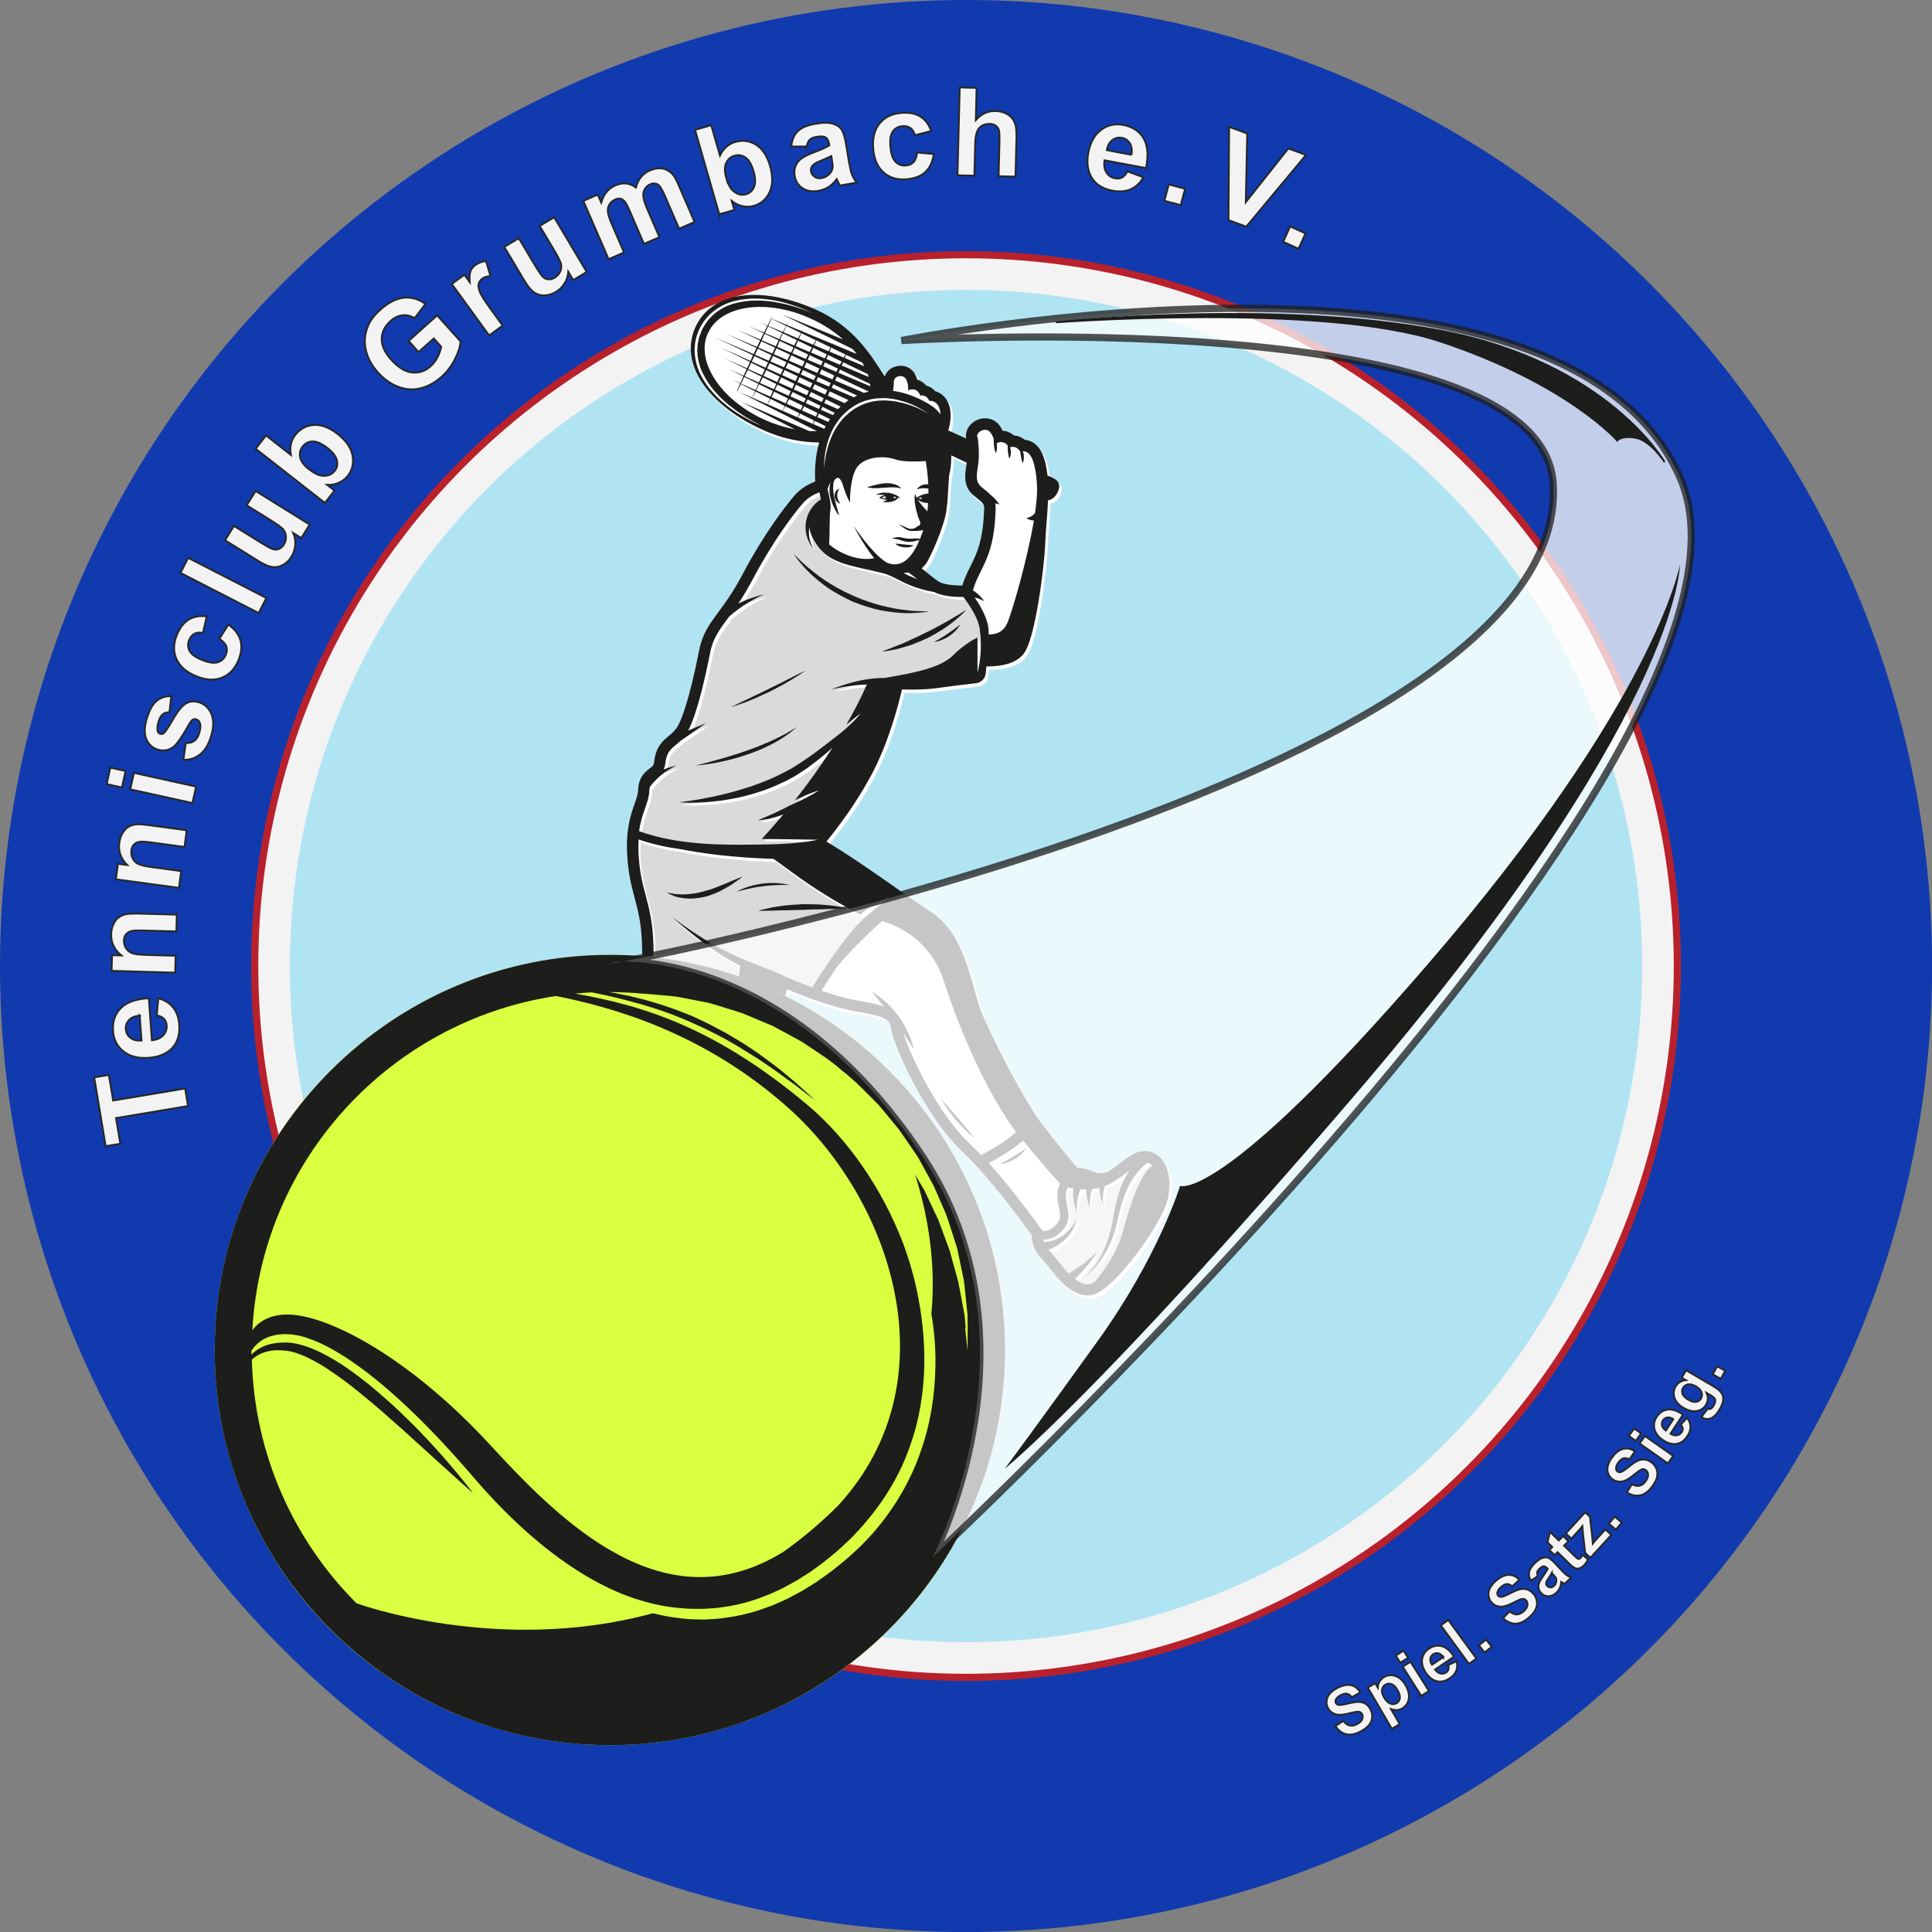 <?xml version="1.0" encoding="UTF-8"?><svg id="Ebene_1" xmlns="http://www.w3.org/2000/svg" viewBox="0 0 269.29 269.29"><rect x="0" y="0" width="269.29" height="269.29" fill="#808080" stroke="none"/><defs><style>.cls-1{fill:#dadada;}.cls-1,.cls-2{stroke-linecap:round;stroke-linejoin:round;stroke-width:0px;}.cls-1,.cls-2,.cls-3,.cls-4,.cls-5{stroke:#1d1d1b;}.cls-2,.cls-3,.cls-5,.cls-6{fill:#fff;}.cls-7{fill:#0432b2;}.cls-8{fill:#b6eeff;}.cls-9{fill:#daff40;}.cls-10,.cls-4{fill:#1d1d1b;}.cls-3,.cls-4{stroke-width:.25px;}.cls-3,.cls-4,.cls-5,.cls-6{stroke-miterlimit:10;}.cls-5{opacity:.75;}.cls-6{stroke:#be1622;}.cls-11{opacity:.9;}</style></defs><g id="Hintergrund" class="cls-11"><circle class="cls-7" cx="134.65" cy="134.65" r="134.65"/><circle class="cls-6" cx="134.65" cy="134.65" r="99.15"/><circle class="cls-8" cx="134.65" cy="134.65" r="94.25"/><g id="Tennisclub_Grummbach_1980_e.V."><path class="cls-3" d="M26.2,154.16l-10.03,1.68,.6,3.58-2.04,.34-1.6-9.59,2.04-.34,.6,3.57,10.03-1.68,.41,2.44Z"/><path class="cls-3" d="M21.85,141.51l.22-2.36c.88,.24,1.56,.66,2.06,1.28,.5,.61,.78,1.41,.85,2.38,.11,1.54-.3,2.71-1.25,3.53-.76,.64-1.76,1.01-2.98,1.1-1.47,.11-2.64-.19-3.53-.89-.89-.71-1.37-1.64-1.46-2.81-.1-1.32,.26-2.39,1.07-3.21,.81-.83,2.12-1.29,3.91-1.39l.43,5.86c.69-.07,1.22-.3,1.58-.69s.52-.85,.48-1.39c-.03-.37-.15-.67-.37-.9-.22-.24-.55-.4-1.01-.5Zm-2.37,.04c-.68,.07-1.18,.28-1.51,.64-.33,.36-.47,.78-.44,1.25,.04,.51,.25,.92,.65,1.22,.4,.31,.91,.43,1.55,.38l-.26-3.5Z"/><path class="cls-3" d="M24.64,127.47l-.06,2.35-4.52-.12c-.96-.03-1.58,0-1.86,.1s-.51,.25-.67,.47c-.16,.22-.25,.49-.26,.81-.01,.41,.09,.77,.3,1.1,.21,.33,.5,.56,.87,.69,.36,.13,1.04,.21,2.03,.24l4.01,.11-.06,2.35-8.86-.25,.06-2.18,1.3,.04c-.98-.8-1.45-1.79-1.42-2.96,.01-.52,.12-.99,.32-1.41s.45-.74,.74-.95c.3-.21,.63-.36,1-.43s.9-.1,1.58-.09l5.51,.15Z"/><path class="cls-3" d="M26.02,115.72l-.31,2.33-4.48-.61c-.95-.13-1.57-.16-1.86-.1-.29,.06-.53,.19-.72,.4-.18,.2-.3,.46-.34,.78-.05,.4,0,.78,.18,1.13,.18,.35,.44,.61,.79,.78,.35,.17,1.01,.32,1.99,.45l3.98,.54-.31,2.33-8.79-1.19,.29-2.16,1.29,.17c-.89-.9-1.26-1.93-1.1-3.1,.07-.51,.23-.97,.47-1.37s.52-.69,.84-.87c.32-.18,.66-.29,1.04-.32,.38-.04,.9,0,1.58,.08l5.46,.74Z"/><path class="cls-3" d="M16.99,109.76l-2.12-.47,.51-2.29,2.12,.47-.51,2.29Zm9.83,2.17l-8.66-1.91,.51-2.29,8.66,1.91-.51,2.29Z"/><path class="cls-3" d="M25.56,105.92l.34-2.36c.47,.04,.86-.06,1.17-.28,.32-.22,.55-.6,.71-1.13,.18-.58,.2-1.05,.08-1.41-.09-.24-.26-.4-.51-.48-.17-.05-.33-.04-.47,.03-.14,.08-.32,.3-.52,.66-.95,1.69-1.67,2.73-2.14,3.11-.66,.53-1.4,.67-2.22,.42-.73-.22-1.26-.7-1.59-1.44s-.3-1.71,.07-2.93c.35-1.16,.81-1.97,1.36-2.42s1.23-.67,2.03-.66l-.25,2.24c-.36,0-.66,.08-.92,.28s-.45,.53-.59,1c-.18,.59-.23,1.04-.14,1.35,.06,.21,.19,.34,.38,.39,.16,.05,.32,.02,.48-.1,.21-.16,.63-.79,1.27-1.9,.64-1.11,1.22-1.85,1.76-2.2,.54-.35,1.17-.41,1.88-.19,.78,.24,1.35,.77,1.71,1.59s.35,1.87-.04,3.14c-.35,1.16-.86,2-1.54,2.53s-1.44,.78-2.31,.74Z"/><path class="cls-3" d="M28.8,85.94l-.51,2.29c-.46-.11-.85-.08-1.17,.09-.32,.16-.57,.45-.74,.85-.23,.54-.22,1.05,.02,1.52,.24,.48,.79,.9,1.67,1.26,.97,.41,1.72,.53,2.26,.37,.54-.16,.92-.51,1.15-1.06,.17-.41,.2-.8,.07-1.16-.12-.36-.45-.71-.97-1.06l1.25-1.98c.88,.63,1.44,1.36,1.68,2.19,.24,.83,.13,1.78-.3,2.83-.5,1.2-1.28,1.99-2.33,2.39-1.05,.4-2.25,.32-3.58-.24-1.35-.56-2.25-1.36-2.71-2.39-.45-1.03-.43-2.15,.08-3.37,.42-1,.96-1.7,1.64-2.11s1.5-.56,2.49-.45Z"/><path class="cls-3" d="M36.05,85.44l-10.89-5.59,1.07-2.09,10.89,5.59-1.07,2.09Z"/><path class="cls-3" d="M42,74.99l-1.13-.7c.23,.52,.32,1.08,.28,1.67-.05,.59-.22,1.13-.53,1.63-.31,.51-.71,.89-1.18,1.15-.47,.26-.96,.36-1.48,.29-.51-.07-1.12-.33-1.83-.77l-4.76-2.96,1.24-1.99,3.46,2.15c1.06,.66,1.73,1.03,2.01,1.1,.28,.08,.56,.06,.82-.05,.26-.11,.48-.31,.67-.61,.21-.34,.31-.7,.29-1.09-.02-.39-.14-.71-.35-.99-.21-.27-.86-.74-1.94-1.41l-3.18-1.98,1.24-1.99,7.53,4.68-1.15,1.85Z"/><path class="cls-3" d="M45.28,70.09l-9.64-7.54,1.44-1.85,3.47,2.72c-.2-1.08,0-2.01,.61-2.79,.67-.85,1.52-1.31,2.57-1.39,1.05-.08,2.15,.34,3.31,1.24,1.19,.93,1.89,1.93,2.09,3.01,.2,1.07-.02,2.01-.65,2.83-.31,.4-.72,.71-1.22,.95-.5,.23-1.06,.34-1.67,.31l1.03,.8-1.34,1.72Zm-2.21-4.68c.72,.57,1.35,.87,1.87,.91,.74,.06,1.32-.17,1.73-.7,.32-.41,.42-.89,.29-1.45-.12-.56-.56-1.13-1.31-1.72-.8-.62-1.49-.93-2.07-.92s-1.05,.25-1.4,.7c-.35,.44-.46,.95-.35,1.51s.52,1.12,1.22,1.67Z"/><path class="cls-3" d="M58.34,49.06l-1.38-1.54,3.97-3.56,3.26,3.63c-.05,.72-.31,1.55-.79,2.49-.48,.94-1.09,1.75-1.84,2.42-.95,.85-1.96,1.4-3.03,1.64-1.07,.24-2.11,.14-3.14-.28-1.02-.42-1.93-1.07-2.71-1.95-.85-.95-1.41-1.97-1.67-3.07-.26-1.09-.19-2.18,.23-3.26,.31-.83,.9-1.63,1.78-2.41,1.13-1.01,2.23-1.57,3.29-1.67,1.06-.1,2.06,.19,2.99,.87l-1.52,1.98c-.53-.33-1.09-.47-1.67-.41-.59,.06-1.15,.33-1.68,.8-.8,.72-1.21,1.55-1.23,2.48-.02,.94,.42,1.9,1.32,2.91,.97,1.08,1.94,1.68,2.9,1.79s1.84-.18,2.62-.88c.39-.35,.7-.77,.96-1.27,.25-.5,.42-.98,.5-1.44l-1.04-1.16-2.11,1.89Z"/><path class="cls-3" d="M70.08,45.37l-1.9,1.38-5.21-7.17,1.76-1.28,.74,1.02c-.05-.7,0-1.22,.12-1.54,.13-.33,.35-.6,.65-.83,.43-.31,.94-.5,1.51-.55l.61,2.08c-.47,.03-.84,.14-1.12,.34-.27,.19-.44,.43-.52,.71-.08,.28-.03,.65,.14,1.11s.7,1.3,1.59,2.52l1.61,2.22Z"/><path class="cls-3" d="M79.89,39.02l-.68-1.14c-.04,.57-.21,1.11-.52,1.61-.31,.5-.72,.91-1.22,1.2-.51,.31-1.04,.47-1.58,.48-.54,.02-1.02-.12-1.45-.42-.42-.3-.85-.81-1.28-1.52l-2.87-4.82,2.02-1.2,2.09,3.5c.64,1.07,1.07,1.71,1.29,1.9,.22,.2,.47,.31,.75,.33s.57-.05,.87-.23c.34-.21,.6-.48,.76-.83,.16-.35,.21-.7,.14-1.04-.07-.34-.42-1.05-1.07-2.14l-1.92-3.21,2.02-1.2,4.54,7.62-1.87,1.12Z"/><path class="cls-3" d="M81.34,27.99l1.98-.86,.48,1.11c.34-1.17,.99-1.97,1.97-2.39,.52-.23,1.02-.31,1.5-.27,.48,.05,.93,.24,1.36,.56,.17-.59,.41-1.08,.73-1.47,.32-.39,.72-.69,1.19-.9,.6-.26,1.16-.36,1.67-.29,.52,.06,.98,.29,1.39,.67,.3,.28,.62,.81,.95,1.59l2.25,5.2-2.15,.93-2.02-4.65c-.35-.81-.65-1.3-.9-1.47-.33-.22-.7-.24-1.12-.06-.3,.13-.54,.35-.73,.64-.19,.3-.26,.65-.22,1.06,.04,.41,.22,.99,.55,1.76l1.69,3.91-2.15,.93-1.93-4.46c-.34-.79-.6-1.29-.78-1.48-.18-.2-.37-.32-.58-.36-.21-.04-.45,0-.73,.12-.33,.14-.59,.36-.78,.66s-.27,.63-.24,1.02c.03,.39,.22,.97,.55,1.75l1.71,3.95-2.15,.93-3.53-8.14Z"/><path class="cls-3" d="M100.26,29.87l-3.38-11.77,2.25-.65,1.22,4.24c.47-.99,1.18-1.62,2.13-1.9,1.04-.3,2-.17,2.9,.39,.9,.56,1.54,1.54,1.95,2.95,.42,1.46,.39,2.68-.07,3.66s-1.2,1.62-2.19,1.9c-.49,.14-1,.16-1.55,.05-.54-.11-1.05-.35-1.53-.73l.36,1.25-2.09,.6Zm.96-5.09c.25,.88,.58,1.5,.98,1.84,.56,.49,1.17,.64,1.81,.45,.5-.14,.86-.48,1.09-1,.23-.53,.21-1.25-.05-2.16-.28-.97-.66-1.63-1.13-1.95-.48-.33-.99-.42-1.54-.26-.54,.15-.93,.49-1.17,1.02-.24,.52-.23,1.21,.01,2.07Z"/><path class="cls-3" d="M112.45,20.42h-2.16c.09-.89,.38-1.59,.88-2.1,.5-.51,1.32-.86,2.46-1.06,1.03-.18,1.82-.2,2.37-.04,.55,.15,.96,.4,1.23,.74,.27,.34,.5,1.01,.67,2.01l.45,2.7c.14,.77,.27,1.33,.41,1.68,.14,.35,.35,.72,.62,1.1l-2.29,.41c-.09-.14-.2-.36-.34-.64-.06-.13-.11-.22-.13-.26-.33,.45-.7,.82-1.11,1.09-.42,.27-.88,.45-1.39,.54-.9,.16-1.65,.04-2.25-.35-.6-.4-.97-.97-1.1-1.71-.09-.49-.05-.95,.12-1.38s.44-.78,.83-1.06c.39-.28,.97-.57,1.74-.86,1.04-.39,1.76-.72,2.14-.97l-.04-.23c-.08-.44-.24-.74-.5-.89-.25-.15-.68-.17-1.29-.06-.41,.07-.72,.21-.92,.41s-.34,.52-.41,.95Zm3.42,1.33c-.28,.15-.73,.35-1.34,.6-.62,.25-1.01,.46-1.19,.63-.26,.27-.37,.57-.31,.89,.06,.32,.23,.58,.51,.77,.28,.19,.61,.26,.98,.19,.42-.07,.79-.28,1.12-.62,.24-.26,.38-.55,.42-.86,.03-.21-.01-.59-.11-1.14l-.08-.46Z"/><path class="cls-3" d="M129.79,18.26l-2.27,.59c-.11-.45-.32-.79-.61-1-.29-.21-.66-.3-1.1-.27-.58,.04-1.03,.28-1.35,.71s-.44,1.12-.36,2.06c.08,1.05,.31,1.78,.7,2.18,.39,.41,.88,.59,1.47,.54,.44-.03,.8-.19,1.06-.46,.26-.27,.43-.72,.5-1.35l2.33,.21c-.16,1.07-.55,1.9-1.19,2.5s-1.52,.93-2.66,1.02c-1.29,.1-2.36-.23-3.19-.99-.83-.76-1.3-1.86-1.41-3.3-.11-1.46,.19-2.63,.9-3.5,.71-.87,1.72-1.36,3.04-1.46,1.08-.08,1.95,.08,2.62,.5,.67,.41,1.18,1.09,1.53,2.01Z"/><path class="cls-3" d="M136.12,12.24l-.11,4.5c.78-.87,1.69-1.29,2.75-1.26,.54,.01,1.02,.13,1.45,.34,.43,.21,.75,.48,.96,.79,.21,.32,.35,.67,.42,1.05,.07,.38,.1,.97,.08,1.76l-.13,5.2-2.35-.06,.12-4.68c.02-.93,0-1.52-.09-1.77-.08-.25-.24-.46-.46-.61-.22-.15-.5-.23-.84-.24-.39,0-.74,.08-1.05,.26s-.54,.46-.69,.84c-.15,.38-.24,.94-.26,1.69l-.11,4.44-2.35-.06,.31-12.24,2.35,.06Z"/><path class="cls-3" d="M157.14,23.89l2.23,.82c-.45,.79-1.04,1.34-1.76,1.66-.72,.32-1.56,.39-2.52,.21-1.52-.28-2.54-.99-3.09-2.12-.43-.9-.53-1.96-.3-3.17,.27-1.44,.86-2.5,1.77-3.18s1.94-.91,3.09-.69c1.3,.24,2.24,.86,2.83,1.86,.59,1,.7,2.38,.34,4.14l-5.78-1.08c-.11,.69-.02,1.25,.26,1.7s.69,.72,1.22,.82c.36,.07,.68,.03,.97-.12,.28-.15,.53-.43,.74-.85Zm.57-2.31c.11-.67,.03-1.21-.23-1.62-.26-.41-.63-.66-1.1-.75-.5-.09-.95,.01-1.35,.32s-.65,.77-.76,1.4l3.45,.65Z"/><path class="cls-3" d="M162.3,27.98l.61-2.27,2.27,.61-.61,2.27-2.27-.61Z"/><path class="cls-3" d="M171.23,30.69l.09-13,2.52,.92-.2,9.57,5.93-7.48,2.46,.9-8.32,9.99-2.48-.91Z"/><path class="cls-3" d="M178.86,33.71l.96-2.14,2.14,.96-.96,2.14-2.14-.96Z"/></g><g><path class="cls-3" d="M186.14,240.58l1.1-.71c.27,.35,.56,.57,.87,.64s.64,.01,1.01-.17c.38-.2,.63-.43,.74-.69,.11-.26,.11-.5,0-.72-.07-.14-.17-.24-.31-.29-.13-.06-.32-.07-.56-.03-.17,.02-.53,.1-1.09,.24-.72,.17-1.27,.21-1.65,.11-.53-.14-.92-.44-1.16-.91-.16-.3-.21-.63-.18-.98,.04-.35,.18-.68,.43-.98,.25-.3,.6-.57,1.06-.81,.74-.38,1.38-.51,1.93-.38,.54,.13,.96,.46,1.26,1l-1.17,.67c-.21-.28-.43-.44-.67-.49s-.52,.02-.86,.19c-.35,.18-.58,.39-.7,.63-.08,.16-.08,.31,0,.46,.07,.14,.19,.23,.36,.27,.22,.05,.65,0,1.3-.17,.65-.16,1.15-.24,1.51-.24,.35,0,.67,.09,.96,.26,.29,.17,.53,.45,.72,.82,.17,.34,.24,.7,.21,1.1s-.19,.75-.46,1.07c-.27,.32-.66,.61-1.17,.88-.75,.39-1.41,.51-1.99,.37-.58-.14-1.08-.52-1.5-1.14Z"/><path class="cls-3" d="M190.65,235.22l1.03-.6,.36,.61c.01-.29,.09-.56,.24-.83,.15-.26,.37-.48,.64-.64,.48-.28,1-.33,1.56-.15,.56,.18,1.04,.61,1.43,1.29,.41,.7,.55,1.33,.44,1.92-.11,.58-.41,1.02-.9,1.3-.23,.13-.46,.21-.71,.23s-.53-.02-.86-.13l1.22,2.1-1.1,.64-3.35-5.74Zm2.26,1.37c.27,.47,.57,.76,.88,.87,.32,.12,.61,.09,.87-.06,.26-.15,.41-.38,.46-.68,.05-.3-.06-.69-.33-1.16-.25-.44-.53-.71-.83-.82-.3-.11-.58-.09-.84,.06-.27,.16-.43,.39-.49,.7s.03,.67,.27,1.08Z"/><path class="cls-3" d="M195.18,231.76l-.63-1,1.08-.68,.63,1-1.08,.68Zm2.92,4.62l-2.58-4.07,1.08-.68,2.57,4.07-1.08,.68Z"/><path class="cls-3" d="M201.85,232.09l1.17-.54c.13,.48,.11,.92-.04,1.31s-.45,.75-.89,1.05c-.69,.47-1.36,.59-2,.37-.51-.18-.95-.55-1.33-1.11-.45-.66-.63-1.29-.54-1.9,.09-.61,.4-1.09,.93-1.45,.59-.4,1.19-.53,1.8-.37,.61,.16,1.18,.65,1.71,1.46l-2.64,1.8c.22,.31,.47,.49,.75,.56,.28,.06,.54,.01,.79-.15,.17-.11,.27-.25,.33-.42,.05-.17,.04-.37-.04-.61Zm-.67-1.11c-.21-.3-.45-.48-.71-.54-.26-.06-.49-.01-.71,.13-.23,.16-.36,.37-.4,.64s.04,.55,.24,.83l1.58-1.07Z"/><path class="cls-3" d="M204.75,231.92l-3.92-5.37,1.03-.75,3.92,5.37-1.03,.75Z"/><path class="cls-3" d="M206.91,230.32l-.77-1.01,1.01-.77,.77,1.01-1.01,.77Z"/><path class="cls-3" d="M209.5,225.56l.91-.95c.35,.28,.68,.42,.99,.42,.32,0,.63-.14,.94-.4,.33-.28,.51-.56,.56-.85,.05-.28-.01-.52-.17-.7-.1-.12-.22-.19-.37-.21-.14-.02-.33,0-.55,.1-.15,.06-.49,.22-1,.48-.66,.34-1.19,.5-1.58,.49-.55,0-.99-.21-1.34-.61-.22-.26-.36-.56-.4-.91-.05-.35,.01-.7,.19-1.05,.17-.35,.45-.7,.84-1.03,.63-.55,1.23-.82,1.79-.82,.56,0,1.04,.23,1.46,.67l-.98,.92c-.27-.22-.52-.33-.76-.32-.24,.01-.5,.14-.79,.39-.29,.25-.47,.52-.54,.78-.04,.17,0,.32,.11,.45,.1,.12,.24,.18,.42,.17,.22,0,.63-.16,1.22-.47,.6-.31,1.07-.51,1.41-.59s.68-.07,1,.03c.32,.1,.62,.31,.89,.63,.25,.29,.4,.63,.46,1.02,.06,.39,0,.77-.19,1.15-.19,.38-.5,.75-.94,1.13-.64,.55-1.25,.83-1.85,.83-.59,0-1.17-.25-1.72-.76Z"/><path class="cls-3" d="M214.35,219.67l-.98,.65c-.23-.43-.3-.83-.23-1.21,.08-.38,.34-.79,.79-1.22,.41-.39,.76-.64,1.06-.73,.29-.09,.55-.11,.78-.03,.22,.07,.53,.31,.91,.71l1.02,1.09c.29,.31,.52,.52,.69,.64s.37,.22,.61,.31l-.91,.87c-.08-.04-.2-.1-.35-.19-.07-.04-.11-.07-.14-.08-.01,.3-.07,.58-.18,.83-.11,.25-.26,.47-.46,.66-.36,.34-.73,.51-1.13,.52-.39,0-.73-.15-1.01-.44-.19-.2-.31-.42-.36-.66-.05-.24-.03-.49,.06-.73,.09-.24,.27-.55,.53-.92,.35-.49,.58-.85,.68-1.08l-.09-.09c-.17-.18-.33-.26-.49-.25-.16,0-.36,.13-.6,.36-.16,.16-.26,.31-.29,.46-.03,.15,0,.34,.1,.55Zm1.95-.43c-.08,.15-.22,.38-.43,.68-.2,.3-.32,.51-.35,.64-.04,.2,0,.37,.13,.5,.12,.13,.28,.19,.46,.2,.19,0,.35-.07,.5-.21,.17-.16,.27-.36,.32-.62,.03-.19,0-.36-.07-.51-.05-.1-.18-.26-.39-.48l-.17-.18Z"/><path class="cls-3" d="M217.88,214.11l.73,.71-.61,.62,1.39,1.36c.28,.28,.45,.43,.51,.46s.12,.04,.19,.03,.14-.05,.2-.11c.08-.08,.17-.24,.27-.45l.78,.61c-.12,.3-.31,.58-.57,.85-.16,.16-.33,.29-.52,.36-.18,.08-.35,.11-.5,.08-.15-.02-.31-.1-.48-.22-.12-.08-.35-.28-.67-.6l-1.5-1.47-.41,.42-.73-.71,.41-.42-.68-.67,.36-1.43,1.22,1.19,.61-.62Z"/><path class="cls-3" d="M221.68,217.12l-.73-.67-.31-2.73c-.05-.45-.08-.77-.09-.97-.09,.12-.22,.26-.38,.44l-1.14,1.26-.78-.71,2.69-2.94,.67,.61,.32,2.79,.08,.95c.22-.28,.36-.45,.42-.51l1.33-1.46,.83,.76-2.9,3.17Z"/><path class="cls-3" d="M225.22,213.2l-.97-.83,.83-.97,.97,.83-.83,.97Z"/><path class="cls-3" d="M226.77,208.01l.69-1.12c.4,.2,.75,.27,1.06,.2,.31-.07,.59-.26,.83-.59,.26-.34,.39-.66,.37-.94-.01-.29-.12-.5-.31-.65-.13-.09-.26-.14-.4-.13-.14,0-.32,.08-.52,.21-.14,.09-.43,.32-.88,.68-.58,.47-1.06,.73-1.44,.81-.54,.1-1.02,0-1.44-.32-.27-.21-.46-.47-.58-.8-.12-.33-.13-.69-.03-1.07,.1-.38,.3-.77,.61-1.18,.5-.67,1.03-1.05,1.58-1.17,.55-.11,1.07,0,1.57,.36l-.77,1.11c-.31-.16-.58-.21-.81-.15-.23,.06-.46,.24-.69,.54-.24,.31-.36,.6-.36,.88,0,.17,.06,.32,.2,.42,.13,.1,.27,.12,.44,.09,.22-.05,.58-.29,1.1-.71,.52-.43,.94-.71,1.26-.86,.32-.15,.65-.21,.98-.18,.33,.03,.67,.17,1,.43,.3,.23,.52,.53,.66,.9,.14,.37,.15,.76,.05,1.16-.11,.41-.33,.84-.68,1.3-.51,.67-1.05,1.07-1.64,1.19s-1.2,0-1.84-.38Z"/><path class="cls-3" d="M228,200.83l-.96-.68,.73-1.04,.97,.68-.73,1.04Zm4.48,3.14l-3.94-2.77,.73-1.04,3.94,2.77-.73,1.04Z"/><path class="cls-3" d="M234.28,198.57l.87-.95c.3,.39,.46,.8,.47,1.23,.01,.43-.13,.86-.42,1.31-.46,.7-1.03,1.07-1.71,1.11-.54,.03-1.09-.14-1.65-.51-.67-.44-1.08-.95-1.23-1.55s-.05-1.16,.3-1.7c.39-.6,.9-.94,1.52-1.03s1.34,.14,2.15,.69l-1.75,2.67c.32,.2,.62,.27,.91,.22,.28-.05,.51-.2,.67-.44,.11-.17,.16-.34,.14-.51s-.11-.36-.27-.55Zm-1.04-.77c-.31-.19-.6-.27-.86-.22-.26,.05-.46,.18-.6,.4-.15,.23-.19,.48-.12,.74,.07,.26,.25,.49,.54,.68l1.04-1.59Z"/><path class="cls-3" d="M237.15,197.51l.89-1.17c.16,.07,.29,.08,.39,.03,.14-.06,.28-.2,.41-.42,.17-.29,.25-.53,.25-.72,0-.13-.05-.26-.15-.38-.07-.09-.23-.2-.47-.35l-.61-.36c.25,.59,.23,1.14-.06,1.64-.33,.56-.82,.86-1.49,.91-.52,.04-1.06-.11-1.62-.44-.7-.41-1.13-.89-1.3-1.44-.17-.55-.11-1.08,.18-1.57,.3-.51,.78-.8,1.42-.87l-.58-.34,.61-1.03,3.73,2.19c.49,.29,.83,.54,1.03,.77,.19,.22,.32,.45,.37,.68,.05,.23,.05,.49-.02,.78-.07,.29-.21,.62-.43,.99-.41,.7-.83,1.13-1.24,1.28-.41,.15-.81,.12-1.18-.1-.04-.02-.08-.05-.13-.08Zm-1.86-2.42c.44,.26,.81,.36,1.12,.31,.3-.05,.53-.2,.68-.45,.16-.27,.19-.56,.09-.87-.1-.31-.36-.58-.77-.83-.43-.25-.8-.35-1.11-.3-.31,.05-.55,.22-.71,.49-.16,.26-.18,.54-.08,.83,.1,.29,.37,.56,.79,.81Z"/><path class="cls-3" d="M239.85,192.18l-1.12-.61,.61-1.12,1.12,.61-.61,1.12Z"/></g></g><g id="Spieler"><g><path class="cls-2" d="M109,47.98c-.12,.26-.24,.53-.36,.82l1.92,.81s.05-.1,.07-.15c.1-.2,.19-.39,.28-.57l-1.91-.91Z"/><path class="cls-2" d="M111.41,47.87l-1.96-.94c-.03,.06-.05,.11-.08,.17-.09,.21-.2,.44-.3,.68l1.96,.83c.09-.19,.19-.38,.27-.55,.03-.07,.07-.13,.1-.2Z"/><path class="cls-2" d="M115.88,54.35c.08-.17,.16-.33,.24-.49l-1.76-.83c-.09,.19-.17,.37-.26,.56l1.78,.76Z"/><path class="cls-2" d="M115.04,50.85l-1.85-.88c-.09,.21-.18,.42-.28,.63l1.86,.79c.09-.19,.18-.36,.27-.54Z"/><path class="cls-2" d="M116.36,53.35c.09-.18,.18-.36,.26-.54l-1.78-.84c-.09,.2-.18,.4-.27,.61l1.79,.77Z"/><path class="cls-2" d="M107.58,51.07c-.12,.25-.23,.49-.35,.73l1.89,.84c.1-.23,.2-.45,.31-.68,0,0,0-.02,.01-.03l-1.86-.87Z"/><path class="cls-2" d="M106.63,53.04c-.14,.28-.27,.54-.39,.8l1.95,.86c.09-.2,.18-.4,.27-.62,.02-.04,.03-.07,.05-.11l-1.88-.93Z"/><path class="cls-2" d="M104.07,53c-.11,.22-.21,.42-.3,.62-.06,.11-.11,.22-.16,.32l2.03,.89s.02-.05,.03-.08c.1-.24,.22-.51,.35-.79l-1.94-.96Z"/><path class="cls-2" d="M108.54,49c-.12,.27-.25,.54-.38,.82l1.9,.81c.12-.25,.24-.51,.36-.75l-1.88-.88Z"/><path class="cls-2" d="M107.12,52.03c-.13,.27-.26,.55-.39,.81h0s1.91,.85,1.91,.85c.08-.18,.16-.35,.24-.53,.03-.07,.07-.15,.1-.22l-1.86-.91Z"/><path class="cls-2" d="M105.2,55.9l2.09,.91c.08-.2,.2-.47,.34-.79l-1.98-.99c-.15,.3-.28,.55-.38,.75-.02,.05-.04,.08-.06,.12Z"/><path class="cls-2" d="M107.32,56.82l2.08,.9c.07-.16,.15-.36,.25-.6,.01-.02,.02-.05,.03-.08l-1.97-.98c-.13,.26-.25,.48-.34,.65-.02,.04-.04,.07-.06,.11Z"/><path class="cls-2" d="M103.58,54c-.21,.42-.38,.76-.5,.98l2.09,.91c.09-.21,.22-.52,.39-.9l-1.98-.99Z"/><path class="cls-2" d="M109.44,57.74l2.07,.9c.04-.1,.09-.21,.14-.34,.03-.07,.06-.15,.1-.23l-1.96-.98c-.11,.22-.21,.4-.29,.56-.02,.03-.03,.06-.05,.09Z"/><path class="cls-2" d="M114.48,57.46c.06-.14,.12-.29,.19-.45l-1.8-.89c-.09,.18-.18,.35-.26,.51l1.87,.82Z"/><path class="cls-2" d="M111.56,58.66l2.06,.89s.02-.04,.03-.07c.05-.11,.1-.25,.16-.39l-1.95-.97c-.09,.17-.18,.33-.25,.46-.02,.03-.03,.05-.04,.08Z"/><path class="cls-2" d="M115.37,55.45c.09-.2,.18-.4,.28-.6l-1.76-.82c-.1,.21-.2,.42-.3,.63l1.78,.8Z"/><path class="cls-2" d="M114.9,56.49s0-.02,.01-.03c.07-.16,.15-.33,.22-.5l-1.76-.86c-.09,.19-.18,.38-.27,.56,0,0,0,.01,0,.02l1.81,.81Z"/><path class="cls-2" d="M114.04,58.52c.04-.09,.08-.19,.12-.29,.03-.07,.06-.14,.09-.21l-1.87-.92c-.05,.09-.1,.19-.14,.28-.05,.1-.1,.19-.15,.29l1.94,.85Z"/><path class="cls-2" d="M108.05,50.05c-.12,.26-.24,.52-.36,.78l1.89,.81c.05-.12,.11-.23,.16-.35,.06-.12,.11-.24,.17-.36l-1.86-.88Z"/><path class="cls-2" d="M108.71,54.07c-.12,.24-.24,.48-.35,.7l1.93,.85c.06-.14,.12-.27,.18-.41,.03-.07,.07-.15,.1-.22l-1.85-.92Z"/><path class="cls-2" d="M110.16,51.05c-.11,.23-.22,.47-.33,.7l1.85,.8c.03-.07,.06-.13,.09-.2,.07-.15,.14-.29,.21-.44l-1.83-.86Z"/><path class="cls-2" d="M109.21,53.05c-.12,.25-.24,.49-.35,.73,0,0,0,0,0,0l1.88,.84c.05-.12,.11-.24,.16-.37,.05-.1,.09-.21,.14-.31l-1.83-.9Z"/><path class="cls-2" d="M109.68,52.06c-.11,.23-.22,.47-.33,.7l1.85,.83c.08-.18,.16-.36,.25-.54,.02-.04,.04-.09,.06-.13l-1.83-.86Z"/><path class="cls-2" d="M115.64,68.6s.01,.04,.02,.06c.28,1.11,.52,2.23,.38,2.92-.08,.37-.09,1.34-.1,2.28,0,.85-.02,1.72-.07,2.46,.41,.35,.87,.67,1.4,.96,1.68,.93,3.49,1.28,4.87,.96-.85-1.04-1.53-2.15-2.03-3-.53-.9-.84-1.51-.84-1.51,0,0,.38,.58,1.01,1.4,.62,.82,1.48,1.91,2.46,2.83,.25,.23,.5,.45,.76,.63,.13,.11,.25,.16,.36,.23,.05,.04,.12,.07,.19,.1,2.17,.79,3.53-1.13,4.4-3.18-.07,0-.15,0-.24,.02-.09,.01-.19,.04-.29,.07-.11,.04-.24,.07-.37,.09-.26,.04-.55,.06-.84,.04-.29-.04-.56-.12-.81-.2-.14-.05-.21-.08-.32-.11-.1-.03-.21-.05-.31-.06-.2-.03-.37-.07-.48-.08-.12-.02-.19-.04-.19-.04,0,0,.07-.02,.18-.05,.12-.02,.29-.07,.49-.09,.1,0,.22-.02,.34-.02,.12,0,.29,.03,.39,.06,.24,.06,.49,.11,.74,.13,.25,.04,.5,.04,.74,.02,.12,0,.24-.02,.35-.03,.13,0,.25,0,.36,0,.12,0,.22,.04,.31,.08,.18-.43,.33-.87,.47-1.28-.35,.07-.86,.15-1.38,.12-.41,.05-.79-.09-1.03-.23-.31-.22-.55-.36-.73-.48-.17-.13-.27-.2-.27-.2h0s.52,.19,.89,.37c.27,.13,.55,.26,.85,.26,.31,0,.51-.09,.75-.28,.22-.17,.47-.17,.51-.44,.04-.28-.23-.69-.31-.96-.24-.88-.68-2.3-.4-3.21,.04,.18,.11,.36,.2,.54,.06-.04,.12-.09,.2-.13,.15-.08,.33-.18,.53-.25,.2-.07,.42-.13,.65-.18,.09-.01,.18-.02,.26-.02,0-.23,0-.45,0-.68-.17-.03-.34-.05-.5-.05-.2-.02-.38-.01-.54,.02-.16,.01-.31,.05-.4,.08-.1,.03-.16,.05-.16,.05,0,0,.03-.05,.09-.15,.07-.09,.18-.2,.35-.31,.17-.1,.39-.18,.62-.23,.17-.02,.34-.03,.52-.02-.05-1.12-.17-2.23-.35-3.23-1.45,.07-3.15,.12-4.17-.22-1.89-.64-4.59-.34-5.52,1.25s-.88,4.76-.88,4.76c0,0-.49-.81-1.01-2.53-.12-.4-.32-.76-.57-.93-.01,0-.02,0-.03,0-.16,0-.39,.1-.52,.29-.15,.2-.19,.52-.2,.87-.02,.35,0,.73,.07,1.1,.05,.38,.13,.76,.23,1.11,.1,.35,.18,.69,.27,.98,.09,.28,.13,.55,.18,.69,.02,.07,.08,.06,.11,.03,.03-.03,0-.06,0-.06,0,0,.04,.01,.02,.07,0,.03-.03,.06-.07,.07-.05,.02-.11-.01-.15-.05-.12-.17-.24-.37-.39-.64-.13-.27-.31-.58-.43-.95-.13-.36-.25-.76-.32-1.17-.05-.41-.06-.84,0-1.23,.02-.18,.07-.37,.13-.54-.15,.25-.3,.57-.45,.99Z"/><path class="cls-2" d="M128.79,70.04c-.05-.1-.06-.19-.05-.26-.1,.02-.19,.04-.27,.07-.04,.02-.08,.03-.11,.05,.1,.05,.25,.11,.44,.15Z"/><polygon class="cls-2" points="130.45 69.9 130.45 69.9 130.45 69.9 130.45 69.9"/><path class="cls-2" d="M126.21,80.32c.56,.28,1.18,.58,1.95,.86-.41-.33-.81-.64-1.22-.92-.21,.03-.46,.06-.73,.06Z"/><path class="cls-2" d="M129.57,71.74c.04-.38,.08-.77,.1-1.17-.05,0-.09,0-.14,0-.13-.01-.27-.03-.42-.05-.14-.04-.28-.08-.41-.13-.13-.05-.24-.13-.33-.19-.07-.05-.12-.1-.17-.15,.39,.64,1,1.25,1.37,1.68Z"/><path class="cls-2" d="M114.26,52.44c.08-.18,.17-.36,.25-.53,.01-.03,.03-.05,.04-.08l-1.81-.85c-.1,.22-.2,.45-.31,.68l1.83,.78Z"/><path class="cls-2" d="M112.82,55.56c.03-.07,.06-.13,.09-.2,.06-.13,.12-.27,.18-.4l-1.79-.88c-.1,.22-.21,.44-.31,.64,0,0,0,0,0,.01l1.84,.82Z"/><path class="cls-2" d="M109.97,56.73l1.97,.86c.07-.16,.14-.34,.22-.52,.01-.02,.02-.05,.03-.07l-1.89-.93c-.06,.13-.12,.25-.18,.36-.05,.1-.1,.2-.15,.3Z"/><path class="cls-2" d="M112.39,56.54c.03-.07,.06-.13,.09-.2,.05-.11,.1-.22,.15-.34l-1.83-.9c-.1,.21-.21,.41-.3,.61l1.9,.83Z"/><path class="cls-2" d="M107.85,55.8l1.99,.87c.09-.21,.18-.44,.29-.69l-1.91-.94c-.08,.15-.15,.31-.22,.45-.05,.11-.1,.21-.16,.31Z"/><path class="cls-2" d="M110.64,49.99c-.11,.25-.23,.5-.34,.75l1.86,.8c.1-.22,.21-.43,.31-.64,0-.01,.01-.03,.02-.04l-1.85-.87Z"/><path class="cls-2" d="M112.97,49.87l-1.88-.9c-.1,.23-.21,.48-.32,.72l1.89,.8s.01-.02,.02-.03c.1-.21,.2-.4,.3-.6Z"/><path class="cls-2" d="M106.15,54.03c-.09,.18-.18,.36-.26,.53-.06,.11-.11,.21-.16,.32l2.01,.88c.1-.23,.21-.49,.34-.78l-1.93-.95Z"/><path class="cls-2" d="M113.29,54.52c.06-.14,.12-.27,.18-.4,.04-.08,.07-.16,.11-.23l-1.79-.84c-.11,.22-.21,.44-.32,.66l1.82,.81Z"/><path class="cls-2" d="M113.78,53.45s.01-.03,.02-.04c.08-.17,.17-.35,.25-.52l-1.79-.85c-.1,.21-.19,.42-.29,.63l1.81,.78Z"/><path class="cls-2" d="M113.39,49.04c.03-.06,.06-.12,.09-.18l-1.93-.93s-.03,.07-.05,.11c-.09,.2-.18,.42-.28,.64l1.94,.82c.08-.16,.16-.32,.24-.47Z"/><path class="cls-2" d="M138.11,88.41c0,.16,0,.33,0,.49,.73,.03,1.95-.14,2.57-1.52,.68-1.5,2.8-8.82,3.74-14.37-.04,0-.08,0-.12,0-.27-.03-.51-.1-.69-.17-.17-.07-.27-.14-.27-.14,0,0,.12-.02,.28-.07,.16-.05,.37-.14,.54-.26,.17-.12,.31-.26,.39-.37,.01-.02,.02-.03,.03-.05,.22-1.49,.33-2.81,.27-3.77h0c-.01-.47-.04-.91-.1-1.32-.31-2.35-.83-3.48-1.87-3.5,0,0,0,0,0,.01,.04,.14,.08,.29,.12,.44,.01,.16,.02,.31,.02,.46,0,.15-.03,.28-.05,.4-.02,.12-.07,.21-.09,.27-.03,.06-.05,.1-.05,.1,0,0-.01-.04-.03-.11-.01-.07-.05-.16-.07-.27-.02-.11-.06-.24-.08-.37-.02-.14-.04-.28-.07-.42-.01-.14-.03-.29-.06-.42,0-.02,0-.04,0-.06,0,0-.02,0-.03,0,0,0-.31-.64-1.03-.64-.11,0-.24,.02-.37,.06,.01,.04,.03,.08,.04,.12,.03,.12,.05,.26,.07,.39,0,.14,0,.27,0,.4,0,.13-.05,.25-.07,.34-.02,.1-.07,.18-.09,.24-.03,.06-.05,.09-.05,.09,0,0-.01-.03-.03-.09-.01-.06-.05-.14-.06-.24-.01-.1-.05-.21-.06-.33-.01-.12-.03-.25-.05-.37,0-.13,0-.25-.02-.37-.01-.12,0-.24,0-.33,0-.04,0-.07,0-.11-.19-.21-.49-.46-.93-.46-.18,0-.38,.04-.61,.15,.01,.06,.02,.12,.03,.18,0,.15,0,.31,.01,.45,0,.14-.03,.28-.04,.39-.01,.11-.05,.21-.07,.28-.02,.07-.04,.1-.04,.1,0,0-.02-.04-.04-.1-.02-.07-.06-.16-.09-.27-.02-.11-.07-.24-.09-.38-.02-.14-.04-.29-.07-.43,0-.15-.02-.3-.02-.44,0-.13,0-.25,0-.35-.1-.31-.25-.67-.51-.98-.18-.22-.44-.31-.7-.31-.58,0-1.19,.46-1.1,1.03,.13,.83,.26,2.32,.11,3.6-.15,1.28-.56,2.49,.33,3.27,.43,.38,.96,.73,1.37,1.19,.16,.13,.4,.33,.61,.55,.36,.37,.62,.79,.62,.79,0,0-.26-.1-.59-.17,.05,.23,.08,.47,.07,.75-.07,1.68-.2,4.12-1.06,6.46-.75,2.03-1.65,3.21-2.11,4.93,.2,.12,.42,.27,.61,.44,.58,.47,.96,1.07,.96,1.07,0,0-.61-.37-1.26-.51-.03,0-.05-.01-.08-.02,.82,1.17,1.91,3.03,1.96,4.66Z"/><path class="cls-2" d="M123.58,55.95c-.31,0-.63,.01-.95,.03-.32,.05-.64,.07-.96,.14-.32,.09-.65,.14-.95,.27l-.47,.18c-.16,.06-.3,.15-.45,.22l-.44,.24-.41,.29c-.13,.1-.27,.19-.4,.29l-.36,.33c-.5,.42-.9,.93-1.26,1.44-.71,1.02-1.11,2.13-1.37,3.07-.25,.95-.33,1.77-.37,2.34-.02,.28-.02,.51-.03,.66,0,.15,0,.23,0,.23,0,0,.03-.33,.1-.89,.04-.28,.09-.62,.18-1.01,.08-.39,.2-.82,.33-1.28,.14-.46,.33-.95,.56-1.45,.23-.5,.53-1,.87-1.49,.17-.25,.36-.48,.56-.71l.32-.34,.35-.31,.35-.32c.12-.1,.26-.18,.39-.27l.39-.27,.42-.22c.14-.07,.27-.16,.42-.22l.44-.17c.29-.13,.6-.18,.9-.27,.3-.08,.61-.1,.92-.15,.31-.02,.61-.03,.91-.04,.6,.02,1.18,.07,1.72,.17,.54,.1,1.05,.23,1.51,.38,.46,.15,.88,.31,1.24,.45,.36,.16,.68,.3,.92,.44,.25,.13,.45,.24,.58,.32,.13,.08,.2,.12,.2,.12,0,0-.07-.05-.19-.13-.13-.09-.31-.22-.55-.36-.24-.15-.55-.32-.9-.5-.36-.17-.77-.37-1.23-.53-.46-.17-.97-.32-1.53-.45-.55-.12-1.15-.2-1.77-.23Z"/><path class="cls-2" d="M131.43,58.21c-.05-1.27-.68-1.89-1.54-1.89-.02,0-.03,0-.05,0,0,0-.21-.74-1.01-.74-.07,0-.14,0-.22,.02,0,0-.25-.87-1.08-.87-.18,0-.38,.04-.61,.13,0,0,.1-.87-.31-1.58-.16-.28-.45-.4-.75-.4-.46,0-.93,.29-.94,.75,0,.34-.05,.81-.11,1.32,2.71,.38,4.83,1.72,5.49,2.17,.44,.3,.81,.68,1.12,1.1Z"/><path class="cls-2" d="M121.38,53c-.04-.13-.08-.27-.13-.4l-3.43-1.65c-.06,.15-.13,.3-.2,.46l3.75,1.59Z"/><path class="cls-2" d="M121.62,54.3c0-.11-.02-.22-.04-.33l-4.19-2c-.06,.15-.13,.3-.2,.45l4.43,1.88Z"/><path class="cls-2" d="M113.59,44.12s-.12-.06-.36-.16c-.24-.1-.57-.27-1.02-.45-.45-.16-.99-.4-1.64-.58-.64-.21-1.37-.4-2.18-.56-.81-.14-1.71-.27-2.66-.28-.95-.04-1.96,.07-2.98,.33-1.02,.24-2.02,.72-2.9,1.39-.88,.68-1.59,1.57-2.08,2.62l-.29,.77c-.1,.25-.13,.55-.2,.82-.08,.28-.08,.56-.1,.84l-.03,.42,.03,.42c.07,1.1,.37,2.17,.87,3.1,.48,.93,1.06,1.76,1.72,2.45,.63,.71,1.32,1.3,1.96,1.82,.65,.51,1.28,.94,1.86,1.27,.56,.37,1.1,.61,1.52,.84,.43,.22,.78,.36,1.01,.47,.23,.11,.36,.16,.36,.16,0,0-.12-.06-.35-.18-.23-.12-.57-.29-.99-.52-.41-.25-.93-.51-1.47-.9-.56-.36-1.16-.81-1.8-1.32-.62-.53-1.29-1.12-1.89-1.84-.63-.69-1.17-1.52-1.63-2.42-.47-.9-.75-1.92-.81-2.97l-.02-.39,.03-.39c.02-.26,.03-.53,.1-.78,.07-.26,.09-.51,.19-.77l.29-.77c.44-.95,1.11-1.83,1.94-2.47,.83-.65,1.78-1.11,2.76-1.35,.98-.24,1.96-.38,2.89-.37,.93-.02,1.82,.09,2.62,.21,.81,.14,1.54,.3,2.18,.48,.65,.16,1.19,.38,1.65,.52,.45,.16,.8,.31,1.04,.4,.24,.09,.37,.14,.37,.14Z"/><path class="cls-2" d="M115.23,60.25c.06-.12,.12-.24,.18-.36l-1.49-.74c-.07,.14-.14,.26-.2,.37-.01,.02-.02,.04-.04,.06l1.55,.67Z"/><path class="cls-2" d="M119.73,49.82c-.18-.24-.37-.47-.57-.7l-9.85-4.82,8.54,3.5c-1.26-1.13-2.8-2.14-4.56-2.93-6.12-2.77-12.51-1.86-14.28,2.03-1.77,3.9,1.76,9.3,7.88,12.08,1.43,.65,2.86,1.09,4.26,1.34l-7.52-3.84,9.51,4.08c.36,.02,.72,.03,1.07,.02l-4.96-2.5s0,.01,0,.01c0,0,0,0,0-.01l-2.05-1.03c-.04,.07-.06,.11-.06,.11,0,0,.02-.04,.05-.12l-2.05-1.03c-.07,.13-.11,.21-.11,.21,0,0,.03-.08,.09-.22l-2.04-1.03c-.1,.2-.16,.31-.16,.31,0,0,.22-.52,.58-1.33l-.99-.5,1.02,.45c.05-.11,.1-.22,.15-.33,.09-.2,.18-.41,.28-.63l-2.01-.99,2.05,.9c.13-.29,.27-.6,.41-.91l-3.03-1.5,3.09,1.38c.13-.29,.27-.59,.41-.89l-4.07-2,4.13,1.85c.12-.26,.24-.52,.36-.78l-5.27-2.47,5.35,2.3s0,0,0,0c.14-.28,.27-.57,.4-.85l-4.21-1.98,4.28,1.84c.14-.3,.29-.6,.43-.89l-3.15-1.48,3.21,1.36c.15-.31,.3-.61,.44-.9l-2.1-1,2.15,.91c.12-.25,.24-.49,.35-.71,.04-.08,.08-.16,.12-.23l-1.06-.51,1.09,.46c.2-.41,.37-.74,.49-.98l-.04-.02,.04,.02c.13-.25,.21-.4,.21-.4,0,0-.06,.15-.18,.41l2.1,.87c.12-.22,.19-.35,.19-.35,0,0-.06,.14-.15,.37l2.1,.87c.1-.19,.16-.31,.16-.31,0,0-.05,.12-.13,.32l2.1,.87c.09-.17,.14-.26,.14-.26,0,0-.04,.1-.11,.27l2.1,.87c.07-.13,.12-.21,.12-.21,0,0-.03,.08-.09,.22l2.1,.88c.06-.1,.09-.16,.09-.16,0,0-.02,.07-.07,.17l1.25,.52Z"/><path class="cls-2" d="M120.79,51.51c-.08-.16-.17-.33-.26-.49l-2.28-1.11c-.05,.14-.11,.29-.18,.45l2.73,1.15Z"/><path class="cls-2" d="M77.24,162.28c3.6-1.08,19.87-6.06,22.29-8.03,2.43-1.99,2.37-6.3,2.88-10.73-1.74-.59-3.97-1.3-6.11-1.81-1.97-.3-3.71-.59-4.86-.79-.03,2.98-.04,5.5,.09,6.62,0,.06,0,.11,0,.17,.04,.19,.1,.39,.16,.59,.14,.48,.31,.96,.45,1.31,.13,.36,.22,.6,.22,.6,0,0-.16-.2-.39-.5-.23-.3-.54-.71-.83-1.14-.02-.03-.04-.06-.06-.09-1.49,1.06-6.35,.95-10.57,3.94-1.88,1.33-4.04,2.75-6.22,4.12,.08,.75,.35,2.62,1.16,3.95,.43,.72,1.14,1.33,1.8,1.8Z"/><path class="cls-2" d="M76.06,162.87c-.61-.49-1.22-1.08-1.64-1.77-.76-1.26-1.11-2.87-1.25-3.87-3.19,1.99-6.31,3.83-8.48,5.11-.23,.53-1.51,3.71,.1,4.77,1.09,.72,2.36,.86,3.52,.85,3.37-3.12,6.58-4.61,7.76-5.09Z"/><path class="cls-2" d="M115.76,59.27c.08-.13,.16-.26,.24-.39l-1.54-.76c-.03,.07-.07,.13-.1,.2-.05,.1-.1,.19-.14,.28l1.54,.68Z"/><path class="cls-2" d="M162.24,162.05c-.61-.73-1.45-1.14-2.36-1.14-.64,0-1.27,.2-1.88,.58-.61,.39-1.16,.81-1.64,1.18-1.1,.85-1.76,1.32-2.52,1.32-.56,0-.83-.11-1.25-.28-.48-.19-1.07-.43-1.94-.43-.04,0-.08,0-.11,0-.96-1.13-3.07-3.66-5-6.2-2.52-3.33-7.16-12.47-8.46-15.73-.3-.76-.6-1.81-.9-2.93-1.02-3.69-2.29-8.29-5.86-10.68-1.2-.81-2.71-1.86-4.31-2.98-3.44-2.41-7.26-5.1-10.47-7,1.51-1.84,4.09-5.23,6.22-9.2,2.4-4.47,3.76-9.61,4.31-12,.38,.01,.81,.02,1.28,.02,1.47,0,2.74-.08,3.77-.23,1.55-.23,5.21-.65,5.25-.66,.74-.08,1.32-.67,1.38-1.41l.09-.93s.07,0,.11,0c2.26,0,3.89-.5,4.84-1.49,.38-.39,1.26-1.3,2.3-7.48,.55-3.25,.89-6.57,.94-8.04,.03-.95,.11-1.99,.2-3.1,.08-1.02,.16-2.05,.2-3.05,.61-.06,1.1-.58,1.38-1.21,.38-.83,.18-1.5-.72-1.91-.1-.05-.36-.17-.74-.34,0-.04,0-.07-.01-.11-.18-1.4-.6-4.6-3.13-4.85-.39-.32-.9-.57-1.52-.61-.41-.35-.94-.62-1.58-.67-.14-.28-.31-.57-.54-.85-.47-.56-1.16-.88-1.91-.88-.8,0-1.59,.36-2.1,.96-.46,.53-.65,1.19-.55,1.86-.86-.39-1.69-.77-2.49-1.13,0,0,0-.02,0-.03,.06-.14,.11-.29,.14-.45,.48-2.19-.04-3.42-.56-4.06-.37-.45-.85-.77-1.39-.92-.3-.35-.72-.64-1.24-.77-.31-.38-.74-.69-1.27-.84-.08-.27-.19-.55-.34-.83-.4-.69-1.13-1.11-1.97-1.11-1.05,0-1.93,.62-2.23,1.49-2.03-3.25-4.48-7-9.49-9.27-7.39-3.35-14.54-2.78-16.89,2.4-2.35,5.18,1.94,10.94,9.33,14.29,2.95,1.34,5.57,1.77,7.92,1.78-.6,2.11-.63,4.14-.55,5.45-.9,.34-2.04,.95-2.93,1.99-1.12,1.32-4.08,5.04-7.26,11.05-1.26,2.38-2.38,3.91-3.29,5.13-1.25,1.69-2.24,3.03-2.69,5.31-1.41,7.11-2.46,9.67-2.97,10.56-.4,.7-.8,1.03-1.28,1.42-.79,.65-1.78,1.46-2.02,3.52-.07,.59-.18,.67-.6,.98-.59,.44-1.58,1.18-1.64,3.02-.02,.56-.21,1.11-.48,1.88-.53,1.51-1.26,3.57-1.05,7.19,.15,2.62,.6,4.33,1.04,5.99,.47,1.78,.92,3.45,1.02,6.34,.09,2.78,.07,5.99,.04,8.81-.02,2.86-.04,5.18,.06,6.51-.46,.18-1.37,.39-2.06,.55-2.26,.51-5.37,1.22-8.27,3.28-4.99,3.54-12.06,7.72-15.58,9.78-.2-.04-.44-.06-.69-.06-.83,0-1.66,.26-2.47,.77-.25,.16-.69,.38-1.15,.61-2.23,1.13-5.61,2.83-5.53,5.89,.03,1.05,.66,2.58,5.12,5.96,2.43,1.84,5.2,3.6,6.47,4.24,1.12,.56,2.93,.85,5.36,.85,.21,0,5.12-.01,6.43-.99,.75-.56,1.02-1.52,.73-2.55-.43-1.53-2.1-3.27-4.34-3.47-.46-.05-1.51-1.36-2.33-3.01,1.26-1.23,3.44-3.13,5.06-3.7,.6-.21,2.14-.65,4.1-1.21,10.05-2.88,20.06-5.88,22.56-8.22,2.84-2.66,5.57-12.99,6.7-17.65,2.27,.94,6.29,2.5,9.36,3.03,4.45,.78,4.92,1.13,5.14,2.41,.46,2.68,4.9,12.42,9.89,17.14,3.91,3.69,8.49,9.97,9.72,11.68,.01,.82,.25,2.14,1.44,3.33,.26,.26,.61,.7,.98,1.17,1.36,1.72,3.06,3.87,5.38,3.91,0,0,.03,0,.04,0,.58,0,2.35,0,6.66-5.63,1.95-2.55,4.17-6.03,4.55-8.16,.38-2.14,.04-4.04-.93-5.2Zm-32.6-83.36c.44-.75,2.3-4.72,2.63-7.1,.14-1.05,.21-2.19,.26-3.19,.04-.68,.09-1.61,.15-1.87,.13-.39,.27-1.38,.27-2.59,.7,.33,1.41,.67,2.13,1.02-.02,.16-.04,.32-.07,.49-.18,1.18-.43,2.79,.93,4,.19,.17,.38,.32,.57,.47,.82,.65,1.02,.88,1,1.4-.05,1.32-.15,3.76-.97,5.98-.31,.83-.65,1.51-.98,2.18-.4,.8-.81,1.62-1.1,2.61-.03,0-.06,0-.1,0-1.48,0-2.68-.21-3.21-.56-.53-.35-1.06-.78-1.62-1.24-.24-.2-.49-.4-.74-.59,.31-.27,.6-.6,.83-1Z"/><path class="cls-1" d="M114.53,110.55s-.1,.03-.27,.08c-.17,.06-.41,.14-.69,.25-.28,.12-.62,.23-.96,.39-.35,.16-.72,.32-1.09,.49-.13,.06-.25,.13-.37,.19,1.65-2.09,3.48-4.58,5.26-7.36-.23,.21-.47,.42-.71,.64-.32,.29-.67,.57-1.03,.85-.35,.28-.71,.57-1.08,.84-.38,.28-.72,.56-1.14,.82-.4,.26-.81,.53-1.22,.79-.43,.23-.85,.47-1.28,.7-.88,.42-1.76,.82-2.66,1.15-.44,.18-.89,.32-1.34,.46-.22,.07-.44,.14-.66,.21-.22,.06-.44,.12-.66,.18-.87,.25-1.73,.41-2.54,.56-.41,.07-.8,.14-1.19,.19-.39,.05-.76,.09-1.12,.13-.72,.07-1.38,.12-1.96,.14-.58,.03-1.09,.03-1.51,.02-.42,0-.75-.03-.97-.04-.22-.02-.34-.02-.34-.02,0,0,.48-.05,1.3-.17,.41-.06,.91-.14,1.48-.23,.57-.1,1.21-.22,1.9-.36,.69-.15,1.44-.32,2.22-.52,.78-.2,1.6-.43,2.44-.7,.21-.07,.42-.13,.63-.2,.21-.08,.42-.15,.63-.23,.42-.15,.86-.3,1.28-.48,.86-.33,1.7-.73,2.53-1.14,.41-.22,.82-.44,1.23-.65,.39-.24,.78-.49,1.17-.73,.75-.5,1.54-1.03,2.23-1.55,.36-.25,.7-.52,1.04-.78,.34-.25,.67-.51,.98-.76,.11-.08,.21-.17,.31-.25,.09-.07,.18-.13,.28-.2,.34-.26,.7-.55,1.06-.83,.35-.3,.69-.6,1.01-.89,.32-.29,.59-.58,.83-.83,.24-.25,.42-.47,.55-.62,.13-.16,.2-.25,.2-.25,0,0-.09,.07-.25,.19-.16,.12-.38,.3-.65,.51-.26,.22-.58,.46-.9,.73-.05,.04-.11,.09-.16,.13,1.02-1.78,1.99-3.66,2.86-5.59-.15,0-.29,0-.44,.01-1.13,.04-2.26,.21-3.11,.37-.42,.08-.77,.15-1.02,.2-.25,.05-.39,.08-.39,.08,0,0,.13-.05,.37-.14,.24-.09,.57-.21,.99-.35,.82-.27,1.93-.61,3.09-.82,1.06-.2,2.14-.27,3-.28,4.06-.68,7.84-1.42,9.56-3.18,1.15-1.18,2.48-2,3.35-2.46,0,.02,0,.04,0,.06,0,.25,.02,.5,.02,.75,0,.25,0,.5,0,.75,0,.25,0,.49,0,.73,0,.48-.02,.92,0,1.3-.02,.76,.01,1.28,.01,1.28,0,0,.13-.5,.26-1.26,.03-.19,.06-.4,.08-.62,.02-.22,.06-.45,.07-.69,.01-.24,.04-.49,.05-.74,0-.25,0-.51,0-.77,0-.26-.02-.52-.03-.77,0-.25-.05-.5-.08-.74,0-.04-.01-.07-.02-.11,0,0,0-.01,0-.02-.05-1.75-1.7-4.01-2.32-4.79-.08,0-.15,0-.23,0-1.15,0-2.77-.12-3.83-.69-2.47-.43-3.92-1.17-5.13-1.78-.73-.37-1.36-.69-2.07-.86-.76-.18-1.46-.34-2.12-.49-3.75-.84-6.04-1.36-7.61-4.42-.03-.06-.06-.11-.09-.17,0,0,0,0,0-.01h0c-.17-.33-.28-.67-.34-1.01-.02-.13-.03-.26-.03-.38-.13,.71-.07,1.44,.09,1.98,.1,.33,.22,.6,.31,.78,.1,.18,.16,.28,.16,.28,0,0-.08-.09-.21-.25-.13-.17-.29-.42-.45-.74-.31-.65-.55-1.64-.39-2.66,.14-1.02,.69-1.96,1.26-2.52,.28-.29,.56-.49,.77-.62,.03-.02,.05-.03,.07-.04-.08-.38-.16-.75-.22-.99-.71,.27-1.63,.74-2.32,1.55-1.31,1.54-4.09,5.14-7.07,10.76-.67,1.27-1.31,2.31-1.89,3.18,.11-.05,.21-.1,.32-.15,1.59-.73,3.26-1.14,3.26-1.14,0,0-1.58,.69-2.98,1.66-.74,.49-1.42,1.05-1.9,1.46-1.31,1.78-2.24,2.94-2.64,5-.67,3.4-1.82,8.57-3.07,10.89l2.5-1.05-3.61,2.52c-.96,.91-1.85,1.19-2.06,3.01-.05,.39-.14,.7-.25,.95,.36-.15,.71-.27,1-.35,.47-.14,.79-.2,.79-.2,0,0-.3,.13-.72,.37-.42,.23-.96,.59-1.45,.99-.49,.4-.92,.85-1.22,1.21-.14,.17-.25,.31-.33,.42-.03,.14-.05,.3-.06,.48-.05,1.63-1.04,2.9-1.42,5.6,5.48,2,11.89,1.93,16.19,1.87,.04,0,.07,0,.11,0,1.08,0,2.16-.01,3.17-.07,1.01-.04,1.96-.12,2.76-.2,.81-.08,1.48-.18,1.94-.26,.47-.08,.73-.14,.73-.14,0,0-.27-.01-.74-.02-.47,0-1.15-.02-1.95-.03-.81-.01-1.75-.02-2.76-.04-.75,0-1.55-.01-2.35-.02,.76-.82,1.8-1.99,3.01-3.43-.08,.03-.17,.07-.25,.11-.6,.2-1.16,.37-1.64,.48-.49,.1-.9,.16-1.19,.19-.29,.02-.46,.03-.46,.03,0,0,.15-.07,.42-.18,.27-.1,.65-.26,1.1-.47,.45-.18,.97-.42,1.51-.69,.42-.2,.86-.42,1.3-.66,.08-.03,.17-.07,.25-.11,.35-.16,.72-.32,1.09-.49,.36-.18,.72-.36,1.06-.53,.34-.17,.64-.35,.91-.5,.27-.15,.48-.29,.63-.38,.15-.1,.23-.15,.23-.15Z"/><path class="cls-2" d="M104.55,52.01c-.15,.31-.3,.61-.44,.89l1.98,.87c.02-.05,.04-.1,.06-.15,.1-.22,.2-.44,.3-.67l-1.91-.94Z"/><path class="cls-2" d="M138.17,162.59c3.51,3.91,6.82,8.54,7.45,9.43,.41,.08,1.25,.06,2.16-1.12,.45-.58,.35-1.2,.15-2.16-.19-.92-.43-2.07,.19-3.3-1.34-1.32-4.07-4.64-5.17-5.99-1.69,1.45-3.64,2.56-4.77,3.14Z"/><path class="cls-2" d="M114.88,138.54c1.61,.55,3.32,1.06,4.77,1.31,1.68,.29,2.95,.55,3.92,.89-.23-.3-.45-.57-.66-.81-.29-.37-.54-.67-.72-.88-.17-.22-.27-.34-.27-.34,0,0,.14,.08,.38,.22,.23,.15,.56,.38,.94,.67,.37,.3,.78,.68,1.21,1.1,.4,.44,.82,.93,1.21,1.43,.36,.53,.69,1.07,.99,1.59,.26,.54,.5,1.04,.67,1.49,.16,.45,.27,.83,.35,1.1,.06,.27,.1,.43,.1,.43,0,0-.09-.13-.24-.36-.14-.24-.35-.57-.61-.96-.17-.28-.36-.59-.58-.91,1.06,3.38,4.94,11.3,9.17,15.29,.53,.5,1.08,1.05,1.62,1.63,.95-.47,3.12-1.64,4.9-3.18-5.63-7.68-9.3-18.67-10.1-21.15-.77-2.41-2.85-6.47-8.57-8.3-1.61,1.44-4.44,4.09-6.4,6.55-.86,1.25-1.57,2.39-2.06,3.18Z"/><path class="cls-1" d="M55.73,168.09c.05,2.07,8.37,7.66,10.73,8.83,.64,.32,1.63,.51,2.73,.6-.09-.05-.19-.1-.29-.15-1.5-.81-3.48-1.95-5.35-3.25-.47-.33-.93-.67-1.37-1.01-.44-.35-.86-.7-1.26-1.05-.81-.69-1.54-1.36-2.16-1.95-1.23-1.17-1.97-2.04-1.97-2.04,0,0,.2,.2,.56,.54,.36,.33,.9,.8,1.55,1.33,.65,.54,1.44,1.14,2.29,1.76,.42,.31,.88,.63,1.33,.94,.45,.32,.92,.62,1.4,.92,1.91,1.18,3.92,2.18,5.44,2.9,1.26,.59,2.18,.98,2.47,1.1,2.08-.29,3.29-.98,3.66-1.32,.26-.23,.28-.77,.1-1.28-.16,.1-.33,.22-.49,.35-.55,.43-1,1.02-1,1.02,0,0,.17-.72,.52-1.4,.14-.27,.3-.53,.45-.75-.13-.11-.29-.21-.46-.27-.04-.01-.07-.03-.1-.04-.23-.08-.47-.13-.73-.16-.38-.03-.75-.21-1.1-.47h0c-.35-.17-.69-.4-1.02-.66-.38,0-.86,0-1.32-.06-1.07-.11-2.04-.47-2.04-.47,0,0,1.04,.05,2.03-.15,.15-.03,.3-.06,.45-.1-.13-.12-.26-.25-.38-.37-.38,0-.85,0-1.31-.06-1.07-.11-2.04-.47-2.04-.47,0,0,1.04,.05,2.03-.15,.2-.04,.4-.08,.59-.13-.1-.12-.2-.23-.29-.34-.41,.02-.98,.02-1.54-.05-1.07-.11-2.04-.47-2.04-.47,0,0,1.04,.05,2.03-.15,.31-.05,.61-.13,.87-.21-.08-.11-.15-.2-.21-.29-.07,0-.14,0-.21,0-1.3,0-2.79-.17-4.13-1.05-2.04-1.35-1.25-4.32-.75-5.66,0,0-.02,0-.03,0-.13,.16-.29,.4-.45,.72-.34,.65-.61,1.66-.48,2.68,.11,1.03,.63,1.99,1.15,2.6,.26,.31,.52,.53,.7,.68,.19,.15,.3,.22,.3,.22,0,0-.12-.06-.33-.18-.21-.12-.5-.31-.81-.59-.62-.55-1.33-1.48-1.62-2.62-.3-1.1-.17-2.29,.11-3.13-.08,.04-.16,.09-.24,.14-.96,.6-3.13,1.46-4.57,2.68,.05,.11,.12,.24,.2,.4,.21,.41,.54,.93,.92,1.43,.74,1.01,1.75,1.83,1.75,1.83,0,0-.29-.14-.71-.38-.42-.24-.97-.6-1.48-1.02-.51-.42-.99-.88-1.32-1.26-.05-.06-.1-.12-.15-.17-.37,.49-.6,1.04-.58,1.63Z"/><path class="cls-1" d="M104.38,141.56c.37,.04,.73,.06,1.07,.08,.34,.02,.66,.04,.96,.06,.59,.03,1.09,.03,1.43,.04,.35,0,.54,0,.54,0,0,0-2.89-.38-5.89-.78,.35-1.51,.93-4.17,.98-5.9-.23-.12-.47-.25-.7-.38-.5-.27-.99-.57-1.48-.86-.48-.31-.97-.6-1.43-.93-.23-.16-.46-.32-.69-.47-.22-.16-.44-.32-.66-.48-.44-.31-.84-.63-1.23-.93-.39-.3-.75-.59-1.07-.86-.66-.54-1.2-1-1.57-1.33-.37-.33-.59-.51-.59-.51,0,0,.23,.17,.63,.46,.4,.29,.97,.71,1.67,1.19,.35,.24,.73,.5,1.14,.76,.41,.26,.84,.54,1.29,.81,.23,.14,.46,.27,.69,.41,.24,.13,.48,.27,.72,.4,.48,.28,.98,.52,1.48,.79,.51,.24,1.01,.49,1.51,.71,.5,.23,1,.43,1.49,.63,.97,.4,1.9,.73,2.7,1.05,.4,.15,.77,.31,1.09,.45,.33,.15,.62,.28,.85,.38,.11,.05,.21,.1,.3,.15,.82,.35,2.28,.96,3.94,1.58,1.03-1.7,3.37-5.39,5.95-8.35,.24-.28,.51-.55,.78-.82,.16-.14,.32-.29,.47-.43,.26-.21,.5-.44,.74-.65,.25-.2,.48-.4,.71-.6,.22-.19,.44-.36,.64-.53,.2-.16,.38-.32,.54-.45,.17-.13,.31-.25,.42-.35,.23-.2,.36-.32,.36-.32,0,0-.16,.06-.44,.18-.28,.12-.68,.3-1.14,.56-.23,.13-.48,.26-.73,.43-.25,.16-.52,.33-.79,.53-.26,.2-.54,.39-.81,.61-.01,0-.02,.02-.03,.03-6.37-3.32-8.73-5.37-12.09-7.76-2.75-.08-7.95-.36-12.79-1.32-2.03-.28-4.09-.71-6.05-1.4-.04,.63-.04,1.33,0,2.12,.29,5.2,1.86,6.54,2.06,12.37,.08,2.46,.07,5.24,.05,7.79,2.08,.36,6.55,1.1,10.55,1.56,.03,0,.05,0,.08,.01,.78,.1,1.57,.2,2.31,.26Z"/><path class="cls-1" d="M145.77,173.21c.02,.12,.06,.24,.1,.36,.02,0,.04,0,.06,0,.08,0,.17-.01,.28-.03,.11-.01,.23-.03,.37-.06,.54-.1,1.25-.37,1.89-.81,.31-.22,.61-.47,.87-.74,.25-.27,.47-.54,.62-.8,.08-.12,.15-.24,.21-.35,.06-.11,.11-.2,.14-.28,.07-.16,.11-.26,.11-.26,0,0-.02,.1-.06,.27-.02,.09-.05,.19-.09,.31-.04,.12-.08,.25-.14,.4-.11,.29-.28,.61-.49,.95-.22,.33-.48,.66-.78,.97-.3,.3-.64,.57-.98,.8-.34,.22-.69,.4-1,.53-.15,.07-.29,.12-.42,.15,.06,.07,.13,.15,.2,.22,.7,.7,1.6,2.05,2.63,3.11,.46-.27,1.16-.71,1.82-1.22,1.14-.85,2.13-1.91,2.13-1.91,0,0-.74,1.24-1.7,2.36-.49,.58-1.02,1.12-1.43,1.51,.58,.45,1.2,.76,1.83,.77,0,0,0,0,.01,0,.25,0,.57-.13,.93-.36,1.11-1.29,3.03-3.85,3.89-6.94,1.15-4.13,2.44-8.07,4.13-9.25-.21-.21-.45-.35-.72-.4-.02,.02-.04,.04-.07,.06-.1,.08-.25,.21-.43,.38-.35,.34-.85,.85-1.33,1.55-.49,.69-.95,1.58-1.33,2.6-.38,1.02-.66,2.16-.94,3.31-.14,.58-.29,1.16-.45,1.73-.17,.57-.36,1.13-.61,1.64-.47,1.03-1.03,1.93-1.59,2.64-.55,.72-1.07,1.25-1.46,1.6-.39,.35-.63,.52-.63,.52,0,0,.23-.18,.59-.56,.36-.38,.84-.94,1.32-1.69,.49-.74,.97-1.66,1.34-2.69,.2-.51,.36-1.05,.49-1.61,.13-.56,.24-1.14,.35-1.72,.22-1.17,.44-2.35,.78-3.45,.34-1.09,.78-2.09,1.28-2.89,.08-.13,.16-.24,.24-.36-.74,.56-1.42,1.12-2.14,1.5-.42,.28-.86,.5-1.3,.67-.05,.16-.09,.33-.13,.5-.1,.49-.15,1-.15,1.39,0,.39,.03,.65,.03,.65,0,0-.1-.24-.22-.62-.12-.38-.23-.91-.28-1.46,0-.07,0-.15-.01-.22-.34,.09-.68,.15-1.02,.19-.06,.2-.12,.41-.17,.63-.1,.49-.15,1-.15,1.39,0,.39,.03,.65,.03,.65,0,0-.1-.24-.22-.62-.12-.38-.23-.91-.28-1.46-.02-.18-.02-.36-.02-.54-.29,0-.56,0-.82-.02-.13,.32-.27,.72-.36,1.15-.1,.49-.15,1-.15,1.39,0,.39,.03,.65,.03,.65,0,0-.1-.24-.22-.62-.12-.38-.23-.91-.28-1.46-.04-.42-.03-.86,0-1.22-.32-.05-.58-.11-.78-.16-.43,.85-.27,1.66-.09,2.54,.2,.98,.43,2.08-.37,3.12-.96,1.24-2,1.61-2.82,1.61-.04,0-.08,0-.12,0Z"/><path class="cls-2" d="M106.9,46.98c-.13,.29-.27,.59-.41,.91l1.95,.83c.04-.09,.09-.17,.13-.26,.09-.19,.18-.37,.27-.55l-1.94-.92Z"/><path class="cls-2" d="M114.01,47.86l-2.01-.98c-.09,.21-.2,.48-.33,.78l2,.84c.13-.25,.25-.47,.34-.65Z"/><path class="cls-2" d="M107.37,45.93c-.03,.08-.07,.16-.1,.24-.1,.22-.21,.46-.32,.71l1.99,.84c.11-.22,.21-.43,.31-.63,.03-.07,.07-.14,.1-.2,0,0,0,0,0-.01l-1.98-.95Z"/><path class="cls-2" d="M111.94,46.86l-2.03-.98c-.1,.23-.23,.54-.38,.89l2.02,.85c.15-.3,.29-.55,.39-.76Z"/><path class="cls-2" d="M109.87,45.86l-2.04-.99c-.11,.25-.25,.59-.44,1l2.03,.85c.18-.35,.33-.65,.45-.87Z"/><path class="cls-2" d="M105.47,50.09c-.12,.26-.25,.51-.37,.77l1.92,.86c.11-.25,.23-.49,.34-.74l-1.9-.89Z"/><path class="cls-2" d="M105.03,51.01c-.14,.3-.28,.6-.42,.88l1.94,.87c.1-.23,.21-.46,.32-.7,.02-.04,.04-.08,.06-.13l-1.89-.93Z"/><path class="cls-2" d="M106.43,48.01c-.13,.29-.27,.59-.41,.89l1.93,.83c.13-.28,.26-.55,.39-.82l-1.91-.9Z"/><path class="cls-2" d="M105.95,49.06c-.13,.28-.26,.57-.39,.85,0,0,0,0,0,0l1.92,.83c.08-.17,.16-.34,.24-.5,.04-.09,.09-.18,.13-.28l-1.9-.9Z"/><path class="cls-2" d="M116.42,58.31c.08-.1,.17-.21,.25-.31l-1.71-.85c-.07,.14-.14,.28-.21,.42l1.67,.74Z"/><path class="cls-2" d="M119.32,55.83c.16-.08,.31-.16,.47-.24l-3.33-1.57c-.07,.16-.15,.32-.22,.48l3.08,1.32Z"/><path class="cls-2" d="M118.06,56.66c.18-.14,.37-.28,.56-.41l-2.62-1.23c-.09,.2-.19,.4-.28,.59l2.34,1.05Z"/><path class="cls-2" d="M117.13,57.49c.12-.13,.25-.24,.37-.36l-2.04-1c-.08,.16-.16,.33-.24,.48,0,0,0,.02-.01,.02l1.91,.85Z"/><path class="cls-2" d="M120.75,55.23c.22-.07,.44-.12,.67-.17l-4.46-2.1c-.08,.18-.16,.35-.24,.54l4.04,1.73Z"/><path class="cls-2" d="M117.11,51.84l-1.82-.87c-.08,.18-.16,.36-.24,.54l1.83,.78c.08-.15,.15-.3,.23-.45Z"/><path class="cls-2" d="M117.91,50.3c.08-.16,.16-.3,.24-.43l-1.98-.96c-.07,.16-.14,.35-.23,.56l1.97,.83Z"/><path class="cls-2" d="M115.78,49.4c.11-.2,.21-.38,.29-.54l-2-.97c-.08,.19-.17,.42-.28,.67l1.99,.84Z"/><path class="cls-2" d="M115.73,49.94c-.08,.18-.16,.36-.24,.56l1.89,.8c.08-.16,.16-.31,.23-.45l-1.89-.91Z"/><path class="cls-2" d="M115.55,49.86l-1.91-.92s-.01,.03-.02,.05c-.08,.19-.17,.4-.27,.61l1.91,.81c.07-.13,.14-.27,.2-.39,.03-.05,.05-.11,.08-.16Z"/></g><g id="Spieler-2"><path class="cls-10" d="M159.53,160.45c-.64,0-1.27,.2-1.88,.58-.61,.39-1.16,.81-1.64,1.18-1.1,.85-1.76,1.32-2.52,1.32-.56,0-.83-.11-1.25-.28-.48-.19-1.07-.43-1.94-.43-.04,0-.07,0-.11,0-.96-1.13-3.07-3.66-5-6.2-2.52-3.33-7.16-12.47-8.46-15.73-.3-.76-.6-1.81-.9-2.93-1.02-3.69-2.29-8.29-5.86-10.68-1.2-.81-2.71-1.86-4.31-2.98-3.44-2.41-7.26-5.1-10.47-7,1.51-1.84,4.09-5.23,6.22-9.2,2.4-4.47,3.76-9.61,4.31-12,.38,.01,.81,.02,1.28,.02,1.47,0,2.74-.08,3.77-.23,1.55-.23,5.21-.65,5.25-.66,.74-.08,1.32-.67,1.38-1.41l.09-.93s.07,0,.11,0c2.26,0,3.89-.5,4.84-1.49,.38-.39,1.26-1.3,2.3-7.48,.55-3.25,.89-6.57,.94-8.04,.03-.95,.11-1.99,.2-3.1,.08-1.02,.16-2.05,.2-3.05,.61-.06,1.1-.58,1.38-1.21,.38-.83,.18-1.5-.72-1.91-.1-.05-.36-.17-.74-.34,0-.04,0-.07-.01-.11-.18-1.4-.6-4.6-3.13-4.85-.39-.32-.9-.57-1.52-.61-.41-.35-.94-.62-1.58-.67-.14-.28-.31-.57-.54-.85-.47-.56-1.16-.87-1.91-.88-.8,0-1.59,.36-2.1,.96-.46,.53-.65,1.19-.55,1.86-.86-.39-1.69-.77-2.49-1.13,0,0,0-.02,0-.03,.06-.14,.11-.29,.14-.45,.48-2.19-.04-3.42-.56-4.06-.37-.45-.85-.77-1.39-.92-.3-.35-.72-.64-1.24-.77-.31-.38-.74-.69-1.27-.84-.08-.27-.19-.55-.34-.83-.4-.69-1.13-1.11-1.97-1.11-1.05,0-1.93,.62-2.23,1.49-2.03-3.25-4.48-7-9.49-9.27-7.39-3.35-14.54-2.78-16.89,2.4-2.35,5.18,1.94,10.94,9.33,14.29,2.95,1.34,5.57,1.77,7.92,1.78-.6,2.11-.63,4.14-.55,5.45-.9,.34-2.04,.95-2.93,1.99-1.12,1.32-4.08,5.04-7.26,11.05-1.26,2.38-2.38,3.91-3.29,5.13-1.25,1.69-2.24,3.03-2.69,5.31-1.41,7.11-2.46,9.67-2.97,10.56-.4,.7-.8,1.03-1.28,1.42-.79,.65-1.78,1.46-2.02,3.52-.07,.59-.18,.67-.6,.98-.59,.44-1.58,1.18-1.64,3.02-.02,.56-.21,1.11-.48,1.88-.53,1.51-1.26,3.57-1.05,7.19,.15,2.62,.6,4.33,1.04,5.99,.47,1.78,.92,3.45,1.02,6.34,.09,2.78,.07,5.99,.04,8.81-.02,2.86-.04,5.18,.06,6.51-.46,.18-1.37,.39-2.06,.55-2.26,.51-5.37,1.22-8.27,3.28-4.99,3.54-12.06,7.72-15.58,9.78-.2-.04-.44-.06-.69-.06-.83,0-1.66,.26-2.47,.77-.25,.16-.69,.38-1.15,.61-2.23,1.13-5.61,2.83-5.53,5.89,.03,1.05,.66,2.58,5.12,5.96,2.43,1.84,5.2,3.6,6.47,4.24,1.12,.56,2.93,.85,5.36,.85,.21,0,5.12-.01,6.43-.99,.75-.56,1.02-1.52,.73-2.55-.43-1.53-2.1-3.27-4.34-3.47-.46-.05-1.51-1.36-2.33-3.01,1.26-1.23,3.44-3.13,5.06-3.7,.6-.21,2.14-.65,4.1-1.21,10.05-2.88,20.06-5.88,22.56-8.22,2.84-2.66,5.57-12.99,6.7-17.65,2.27,.94,6.29,2.5,9.36,3.03,4.45,.78,4.92,1.13,5.14,2.41,.46,2.68,4.9,12.42,9.89,17.14,3.91,3.69,8.49,9.97,9.72,11.68,.01,.82,.25,2.14,1.44,3.33,.26,.26,.61,.7,.98,1.17,1.36,1.72,3.06,3.87,5.38,3.91,0,0,.03,0,.04,0,.58,0,2.35,0,6.66-5.63,1.95-2.55,4.17-6.03,4.55-8.16,.38-2.14,.04-4.04-.93-5.2-.61-.73-1.45-1.14-2.36-1.14Zm-8.76,15.84c-.66,.51-1.35,.95-1.82,1.22-1.03-1.06-1.93-2.41-2.63-3.11-.07-.07-.14-.15-.2-.22,.13-.04,.27-.09,.42-.15,.31-.12,.65-.31,1-.53,.34-.23,.68-.5,.98-.8,.3-.31,.56-.64,.78-.97,.21-.34,.38-.66,.49-.95,.06-.14,.11-.28,.14-.4,.04-.12,.07-.22,.09-.31,.04-.17,.06-.27,.06-.27,0,0-.04,.09-.11,.26-.03,.08-.08,.18-.14,.28-.06,.11-.12,.23-.21,.35-.16,.26-.38,.53-.62,.8-.26,.26-.55,.52-.87,.74-.64,.44-1.35,.71-1.89,.81-.13,.03-.26,.05-.37,.06-.11,.02-.2,.03-.28,.03-.02,0-.04,0-.06,0-.04-.13-.08-.25-.1-.36,.04,0,.08,0,.12,0,.81,0,1.86-.36,2.82-1.61,.8-1.04,.57-2.14,.37-3.12-.18-.88-.35-1.69,.09-2.54,.2,.05,.46,.11,.78,.16-.03,.37-.04,.8,0,1.22,.05,.55,.16,1.07,.28,1.46,.12,.38,.22,.62,.22,.62,0,0-.03-.26-.03-.65,0-.39,.04-.9,.15-1.39,.09-.43,.23-.83,.36-1.15,.26,.02,.53,.02,.82,.02,0,.18,0,.36,.02,.54,.05,.55,.16,1.07,.28,1.46,.12,.38,.22,.62,.22,.62,0,0-.03-.26-.03-.65,0-.39,.04-.9,.15-1.39,.05-.22,.11-.43,.17-.63,.33-.04,.67-.1,1.02-.19,0,.08,0,.15,.01,.22,.05,.55,.16,1.07,.28,1.46,.12,.38,.22,.62,.22,.62,0,0-.03-.26-.03-.65,0-.39,.04-.9,.15-1.39,.04-.17,.08-.34,.13-.5,.44-.17,.88-.38,1.3-.67,.72-.38,1.39-.94,2.14-1.5-.08,.12-.16,.23-.24,.36-.5,.79-.94,1.79-1.28,2.89-.34,1.09-.57,2.28-.78,3.45-.11,.58-.22,1.16-.35,1.72-.13,.56-.29,1.1-.49,1.61-.38,1.03-.86,1.95-1.34,2.69-.48,.74-.96,1.31-1.32,1.69-.36,.38-.59,.56-.59,.56,0,0,.25-.17,.63-.52,.39-.35,.92-.88,1.46-1.6,.55-.71,1.11-1.61,1.59-2.64,.25-.51,.44-1.07,.61-1.64,.17-.57,.31-1.15,.45-1.73,.28-1.16,.56-2.3,.94-3.31,.37-1.02,.84-1.91,1.33-2.6,.48-.7,.97-1.21,1.33-1.55,.18-.17,.32-.3,.43-.38,.03-.03,.05-.04,.07-.06,.27,.06,.51,.2,.72,.4-1.68,1.18-2.98,5.12-4.13,9.25-.86,3.09-2.78,5.65-3.89,6.94-.36,.23-.68,.36-.93,.36,0,0,0,0-.01,0-.63,0-1.25-.32-1.83-.77,.41-.39,.95-.92,1.43-1.51,.96-1.11,1.7-2.36,1.7-2.36,0,0-.99,1.06-2.13,1.91Zm-24.81-32.23c.22,.32,.42,.63,.58,.91,.27,.39,.47,.72,.61,.96,.15,.23,.24,.36,.24,.36,0,0-.03-.16-.1-.43-.08-.27-.19-.65-.35-1.1-.18-.44-.41-.95-.67-1.49-.29-.52-.63-1.06-.99-1.59-.39-.5-.81-.99-1.21-1.43-.43-.42-.84-.8-1.21-1.1-.38-.29-.71-.52-.94-.67-.24-.14-.38-.22-.38-.22,0,0,.1,.12,.27,.34,.18,.21,.44,.51,.72,.88,.21,.24,.43,.51,.66,.81-.96-.34-2.24-.59-3.92-.89-1.45-.25-3.15-.76-4.77-1.31,.49-.79,1.2-1.92,2.06-3.18,1.95-2.46,4.79-5.11,6.4-6.55,5.72,1.83,7.8,5.89,8.57,8.3,.8,2.49,4.47,13.48,10.1,21.15-1.78,1.54-3.95,2.7-4.9,3.18-.54-.58-1.09-1.12-1.62-1.63-4.23-3.99-8.11-11.91-9.17-15.29Zm-51.8,29.35s.06,.03,.1,.04c.17,.06,.32,.15,.46,.27-.15,.22-.31,.48-.45,.75-.36,.68-.52,1.4-.52,1.4,0,0,.45-.59,1-1.02,.17-.14,.34-.25,.49-.35,.18,.51,.16,1.04-.1,1.28-.38,.34-1.58,1.03-3.66,1.32-.28-.12-1.2-.51-2.47-1.1-1.52-.72-3.53-1.72-5.44-2.9-.47-.3-.94-.6-1.4-.92-.45-.31-.9-.63-1.33-.94-.85-.62-1.63-1.22-2.29-1.76-.66-.54-1.19-1-1.55-1.33-.36-.33-.56-.54-.56-.54,0,0,.73,.86,1.97,2.04,.61,.59,1.35,1.25,2.16,1.95,.41,.35,.82,.7,1.26,1.05,.44,.35,.9,.68,1.37,1.01,1.87,1.31,3.85,2.44,5.35,3.25,.1,.05,.19,.1,.29,.15-1.11-.09-2.09-.28-2.73-.6-2.36-1.18-10.68-6.77-10.73-8.83-.02-.6,.21-1.14,.58-1.63,.05,.05,.1,.11,.15,.17,.33,.38,.81,.84,1.32,1.26,.51,.42,1.06,.78,1.48,1.02,.42,.24,.71,.38,.71,.38,0,0-1.01-.82-1.75-1.83-.38-.5-.7-1.02-.92-1.43-.08-.15-.15-.29-.2-.4,1.44-1.22,3.62-2.07,4.57-2.68,.08-.05,.16-.1,.24-.14-.28,.84-.41,2.03-.11,3.13,.29,1.13,1,2.07,1.62,2.62,.31,.28,.6,.47,.81,.59,.21,.12,.33,.18,.33,.18,0,0-.11-.08-.3-.22-.19-.15-.44-.37-.7-.68-.52-.61-1.04-1.58-1.15-2.6-.13-1.02,.15-2.03,.48-2.68,.16-.31,.32-.55,.45-.72,0,0,.02,0,.03,0-.49,1.34-1.29,4.31,.75,5.66,1.33,.88,2.83,1.05,4.13,1.05,.07,0,.14,0,.21,0,.06,.09,.13,.18,.21,.29-.27,.08-.56,.16-.87,.21-.98,.2-2.03,.15-2.03,.15,0,0,.98,.36,2.04,.47,.56,.07,1.12,.07,1.54,.05,.09,.11,.19,.23,.29,.34-.19,.05-.38,.1-.59,.13-.98,.2-2.03,.15-2.03,.15,0,0,.98,.36,2.04,.47,.46,.06,.93,.07,1.31,.06,.12,.13,.25,.25,.38,.37-.15,.04-.29,.07-.45,.1-.98,.2-2.03,.15-2.03,.15,0,0,.98,.36,2.04,.47,.47,.06,.94,.07,1.32,.06,.33,.25,.67,.49,1.02,.67h0c.35,.25,.72,.42,1.1,.46,.25,.02,.5,.08,.73,.16Zm14.81-56.42c1.96,.69,4.02,1.12,6.05,1.4,4.84,.96,10.04,1.24,12.79,1.32,3.36,2.38,5.72,4.43,12.09,7.76,.01,0,.02-.02,.03-.03,.27-.22,.55-.42,.81-.61,.26-.19,.54-.36,.79-.53,.25-.17,.5-.3,.73-.43,.45-.26,.86-.44,1.14-.56,.28-.12,.44-.18,.44-.18,0,0-.13,.12-.36,.32-.12,.1-.26,.22-.42,.35-.17,.13-.34,.29-.54,.45-.2,.17-.42,.34-.64,.53-.22,.19-.46,.39-.71,.6-.24,.21-.48,.43-.74,.65-.16,.14-.31,.29-.47,.43-.27,.26-.54,.54-.78,.82-2.58,2.96-4.91,6.65-5.95,8.35-1.67-.61-3.12-1.22-3.94-1.58-.09-.04-.18-.09-.3-.15-.24-.11-.52-.24-.85-.38-.33-.13-.69-.29-1.09-.45-.8-.32-1.73-.66-2.7-1.05-.49-.2-.99-.4-1.49-.63-.51-.22-1.01-.47-1.51-.71-.5-.26-1-.51-1.48-.79-.24-.14-.48-.27-.72-.4-.23-.14-.46-.28-.69-.41-.46-.27-.89-.55-1.29-.81-.41-.26-.79-.52-1.14-.76-.7-.47-1.27-.89-1.67-1.19-.4-.29-.63-.46-.63-.46,0,0,.21,.19,.59,.51,.37,.33,.91,.8,1.57,1.33,.33,.27,.69,.56,1.07,.86,.39,.3,.79,.62,1.23,.93,.22,.16,.44,.32,.66,.48,.23,.15,.46,.31,.69,.47,.46,.32,.95,.62,1.43,.93,.49,.29,.98,.59,1.48,.86,.23,.13,.47,.26,.7,.38-.05,1.72-.62,4.39-.98,5.9,3,.4,5.89,.78,5.89,.78,0,0-.2,0-.54,0-.35,0-.84,0-1.43-.04-.3-.02-.62-.04-.96-.06-.34-.02-.7-.05-1.07-.08-.74-.07-1.52-.16-2.31-.26-.03,0-.05,0-.08-.01-4-.46-8.47-1.2-10.55-1.56,.02-2.55,.03-5.33-.05-7.79-.2-5.82-1.77-7.16-2.06-12.37-.04-.79-.04-1.48,0-2.12Zm1.54-6.81c0-.18,.03-.34,.06-.48,.08-.11,.19-.25,.33-.42,.3-.36,.73-.8,1.22-1.21,.49-.4,1.02-.75,1.45-.99,.42-.24,.72-.37,.72-.37,0,0-.32,.06-.79,.2-.29,.08-.64,.2-1,.35,.11-.25,.2-.56,.25-.95,.22-1.83,1.1-2.1,2.06-3.01l3.61-2.52-2.5,1.05c1.25-2.32,2.4-7.49,3.07-10.89,.41-2.06,1.33-3.22,2.64-5,.48-.42,1.16-.97,1.9-1.46,1.4-.96,2.98-1.66,2.98-1.66,0,0-1.67,.41-3.26,1.14-.11,.05-.21,.1-.32,.15,.58-.88,1.21-1.91,1.89-3.18,2.98-5.63,5.76-9.23,7.07-10.76,.69-.81,1.61-1.28,2.32-1.55,.06,.24,.15,.6,.22,.99-.02,.01-.04,.03-.07,.04-.21,.13-.49,.33-.77,.62-.57,.56-1.12,1.51-1.26,2.52-.16,1.01,.08,2.01,.39,2.66,.16,.33,.32,.58,.45,.74,.13,.17,.21,.25,.21,.25,0,0-.07-.1-.16-.28-.1-.18-.22-.45-.31-.78-.16-.54-.22-1.28-.09-1.98,0,.13,0,.25,.03,.38,.06,.33,.18,.67,.34,1.01h0s0,0,0,.01c.03,.06,.06,.11,.09,.17,1.57,3.06,3.86,3.58,7.61,4.42,.65,.15,1.36,.3,2.12,.49,.71,.17,1.34,.49,2.07,.86,1.21,.62,2.66,1.35,5.13,1.78,1.06,.56,2.68,.69,3.83,.69,.08,0,.16,0,.23,0,.62,.79,2.27,3.05,2.32,4.79,0,0,0,.01,0,.02,0,.04,.01,.07,.02,.11,.02,.24,.07,.49,.08,.74,.01,.25,.03,.51,.03,.77,0,.26,0,.52,0,.77,0,.25-.03,.5-.05,.74-.01,.24-.05,.47-.07,.69-.02,.22-.05,.43-.08,.62-.13,.76-.26,1.26-.26,1.26,0,0-.03-.52-.01-1.28,0-.38,0-.83,0-1.3,0-.24,0-.48,0-.73,0-.25,0-.5,0-.75,0-.25-.01-.5-.02-.75,0-.02,0-.04,0-.06-.87,.46-2.19,1.28-3.35,2.46-1.72,1.76-5.5,2.5-9.56,3.18-.85,0-1.94,.08-3,.28-1.15,.21-2.27,.54-3.09,.82-.41,.14-.75,.26-.99,.35-.24,.09-.37,.14-.37,.14,0,0,.14-.03,.39-.08,.25-.05,.6-.13,1.02-.2,.85-.15,1.98-.33,3.11-.37,.15,0,.29-.01,.44-.01-.87,1.94-1.84,3.81-2.86,5.59,.05-.04,.11-.09,.16-.13,.32-.28,.64-.51,.9-.73,.27-.21,.49-.39,.65-.51,.16-.12,.25-.19,.25-.19,0,0-.07,.09-.2,.25-.13,.15-.31,.38-.55,.62-.24,.25-.51,.54-.83,.83-.32,.29-.66,.59-1.01,.89-.36,.28-.72,.56-1.06,.83-.09,.07-.18,.13-.28,.2-.1,.08-.2,.17-.31,.25-.31,.26-.64,.51-.98,.76-.34,.26-.68,.52-1.04,.78-.69,.52-1.49,1.05-2.23,1.55-.39,.24-.78,.49-1.17,.73-.41,.22-.82,.44-1.23,.65-.83,.41-1.67,.81-2.53,1.14-.42,.18-.85,.33-1.28,.48-.21,.08-.42,.15-.63,.23-.21,.07-.42,.13-.63,.2-.84,.27-1.66,.49-2.44,.7-.78,.2-1.53,.37-2.22,.52-.7,.13-1.33,.26-1.9,.36-.57,.09-1.07,.18-1.48,.23-.82,.12-1.3,.17-1.3,.17,0,0,.12,0,.34,.02,.22,.01,.55,.04,.97,.04,.42,0,.93,0,1.51-.02,.58-.02,1.24-.07,1.96-.14,.36-.04,.73-.09,1.12-.13,.39-.05,.78-.13,1.19-.19,.81-.15,1.67-.31,2.54-.56,.22-.06,.44-.12,.66-.18,.22-.07,.44-.14,.66-.21,.45-.14,.9-.27,1.34-.46,.9-.33,1.78-.73,2.66-1.15,.43-.24,.85-.47,1.28-.7,.41-.26,.82-.53,1.22-.79,.43-.26,.77-.55,1.14-.82,.37-.27,.73-.56,1.08-.84,.36-.28,.7-.56,1.03-.85,.25-.21,.48-.42,.71-.64-1.78,2.78-3.6,5.27-5.26,7.36,.12-.06,.25-.12,.37-.19,.37-.17,.74-.33,1.09-.49,.35-.16,.68-.28,.96-.39,.28-.11,.53-.19,.69-.25,.17-.05,.27-.08,.27-.08,0,0-.09,.06-.24,.15-.15,.09-.37,.23-.63,.38-.27,.14-.57,.33-.91,.5-.34,.17-.7,.35-1.06,.53-.37,.17-.74,.33-1.09,.49-.09,.04-.17,.07-.25,.11-.43,.24-.87,.47-1.3,.66-.54,.27-1.06,.51-1.51,.69-.44,.21-.83,.36-1.1,.47-.27,.12-.42,.18-.42,.18,0,0,.17-.01,.46-.03,.29-.04,.7-.1,1.19-.19,.49-.11,1.05-.28,1.64-.48,.08-.03,.17-.07,.25-.11-1.21,1.44-2.25,2.61-3.01,3.43,.8,0,1.59,.01,2.35,.02,1.01,.01,1.95,.03,2.76,.04,.81,.01,1.48,.02,1.95,.03,.47,0,.74,.02,.74,.02,0,0-.27,.05-.73,.14-.47,.08-1.14,.18-1.94,.26-.81,.09-1.75,.16-2.76,.2-1.01,.05-2.09,.06-3.17,.07-.04,0-.07,0-.11,0-4.3,.06-10.71,.13-16.19-1.87,.38-2.69,1.37-3.96,1.42-5.6Zm35.01-57.76c.3,0,.59,.12,.75,.4,.4,.71,.31,1.58,.31,1.58,.23-.09,.43-.13,.61-.13,.84,0,1.08,.87,1.08,.87,.08-.01,.15-.02,.22-.02,.8,0,1.01,.74,1.01,.74,.02,0,.03,0,.05,0,.86,0,1.49,.63,1.54,1.89-.31-.42-.68-.79-1.12-1.1-.66-.46-2.79-1.79-5.49-2.17,.07-.51,.11-.97,.11-1.32,.01-.46,.48-.75,.94-.75Zm10.68,8.52c-.09-.57,.52-1.03,1.1-1.03,.26,0,.52,.09,.7,.31,.26,.31,.42,.67,.51,.98,0,.11-.02,.23,0,.35,0,.14,.02,.29,.02,.44,.02,.15,.04,.29,.06,.43,.02,.14,.06,.27,.09,.38,.02,.11,.07,.2,.09,.27,.03,.07,.04,.1,.04,.1,0,0,.01-.04,.04-.1,.02-.07,.05-.16,.07-.28,.01-.11,.04-.25,.04-.39,0-.14,0-.3-.01-.45-.01-.06-.02-.12-.03-.18,.22-.1,.43-.15,.61-.15,.44,0,.75,.25,.93,.46,0,.03,0,.07,0,.11,0,.1-.02,.22,0,.33,0,.12,.01,.25,.02,.37,.02,.13,.03,.25,.05,.37,0,.12,.05,.23,.06,.33,.01,.1,.05,.18,.06,.24,.02,.06,.03,.09,.03,.09,0,0,.02-.03,.05-.09,.02-.06,.07-.14,.09-.24,.02-.1,.06-.22,.07-.34,0-.13,0-.26,0-.4-.02-.14-.05-.27-.07-.39,0-.04-.02-.08-.04-.12,.13-.04,.26-.06,.37-.06,.71,0,1.03,.64,1.03,.64,0,0,.02,0,.03,0,0,.02,0,.04,0,.06,.02,.14,.04,.28,.06,.42,.03,.14,.06,.29,.07,.42,.02,.14,.06,.26,.08,.37,.02,.11,.06,.2,.07,.27,.02,.07,.03,.11,.03,.11,0,0,.02-.04,.05-.1,.02-.07,.07-.16,.09-.27,.02-.12,.05-.25,.05-.4,0-.15,0-.3-.02-.46-.03-.15-.07-.3-.12-.44,0,0,0,0,0-.01,1.04,.02,1.57,1.15,1.87,3.5,.05,.41,.08,.85,.1,1.31h0c.06,.97-.06,2.29-.27,3.78,0,.02-.02,.03-.03,.05-.08,.11-.21,.25-.39,.37-.17,.12-.38,.21-.54,.26-.16,.05-.28,.07-.28,.07,0,0,.1,.06,.27,.14,.17,.07,.42,.15,.69,.17,.04,0,.08,0,.12,0-.94,5.55-3.06,12.87-3.74,14.37-.62,1.37-1.84,1.55-2.57,1.51,0-.16,0-.32,0-.49-.05-1.63-1.14-3.49-1.96-4.66,.03,0,.05,.01,.08,.02,.65,.15,1.26,.51,1.26,.51,0,0-.38-.6-.96-1.07-.2-.17-.41-.32-.61-.44,.46-1.72,1.36-2.9,2.11-4.93,.87-2.34,1-4.78,1.06-6.46,.01-.28-.02-.53-.07-.75,.33,.08,.59,.17,.59,.17,0,0-.26-.42-.62-.79-.21-.23-.45-.43-.61-.55-.42-.45-.94-.8-1.37-1.19-.88-.79-.47-2-.33-3.27,.15-1.28,.02-2.76-.11-3.6Zm-30.82-6.53c.05-.1,.1-.21,.16-.32,.08-.17,.17-.35,.26-.53l1.93,.95c-.12,.29-.24,.55-.34,.78l-2.01-.88Zm3.73-7.94l1.96,.94c-.03,.06-.07,.13-.1,.2-.09,.17-.18,.36-.27,.55l-1.96-.83c.11-.24,.21-.47,.3-.68,.03-.06,.05-.12,.08-.17Zm-1.09,7.84c.11-.22,.23-.46,.35-.7l1.85,.92c-.03,.07-.07,.15-.1,.22-.06,.14-.12,.27-.18,.41l-1.93-.85Zm6.85,1.86s0-.02,.01-.02c.08-.16,.16-.32,.24-.48l2.04,1c-.13,.12-.25,.24-.37,.36l-1.91-.85Zm-.66-4.8s-.03,.05-.04,.08c-.08,.17-.17,.35-.25,.53l-1.83-.78c.11-.23,.21-.45,.31-.68l1.81,.85Zm-.5,1.05c-.08,.17-.17,.35-.25,.52,0,.01-.01,.03-.02,.04l-1.81-.78c.1-.21,.19-.42,.29-.63l1.79,.85Zm1.6,1.97c-.09,.2-.19,.4-.28,.6l-1.78-.8c.1-.21,.2-.42,.3-.63l1.76,.82Zm-2.07-.97c-.04,.08-.07,.16-.11,.23-.06,.14-.12,.27-.18,.4l-1.82-.81c.1-.22,.21-.44,.32-.66l1.79,.84Zm-.49,1.07c-.06,.13-.12,.27-.18,.4-.03,.07-.06,.13-.09,.2l-1.84-.82s0,0,0-.01c.1-.21,.21-.43,.31-.64l1.79,.88Zm.02,.71c.09-.18,.18-.37,.27-.56l1.76,.86c-.07,.17-.15,.33-.22,.5,0,.01,0,.02-.01,.03l-1.81-.81s0-.01,0-.02Zm2.61-.06c.09-.19,.19-.39,.28-.59l2.62,1.23c-.19,.13-.38,.26-.56,.41l-2.34-1.05Zm-1.61-2.02c.09-.19,.17-.37,.26-.56l1.76,.83c-.08,.16-.16,.33-.24,.49l-1.78-.76Zm.47-1.01c.09-.21,.18-.41,.27-.61l1.78,.84c-.09,.18-.17,.36-.26,.54l-1.79-.77Zm-1.66-1.97c.1-.22,.19-.43,.28-.63l1.85,.88c-.09,.18-.18,.35-.27,.54l-1.86-.79Zm-.23-.14s-.01,.02-.02,.03l-1.89-.8c.11-.25,.22-.49,.32-.72l1.88,.9c-.1,.19-.2,.39-.3,.6Zm-.19,.39s-.01,.03-.02,.04c-.1,.21-.2,.43-.31,.64l-1.86-.8c.12-.25,.23-.5,.34-.75l1.85,.87Zm-.5,1.05c-.07,.15-.14,.29-.21,.44-.03,.07-.06,.13-.09,.2l-1.85-.8c.11-.24,.22-.47,.33-.7l1.83,.86Zm-.47,1.01s-.04,.09-.06,.13c-.08,.18-.16,.36-.25,.54l-1.85-.83c.11-.23,.22-.46,.33-.7l1.83,.86Zm-.47,1.04c-.05,.1-.1,.21-.14,.31-.06,.12-.11,.24-.16,.37l-1.88-.84s0,0,0,0c.11-.24,.23-.48,.35-.73l1.83,.9Zm-.24,1.15l1.83,.9c-.05,.11-.1,.23-.15,.34-.03,.07-.06,.13-.09,.2l-1.9-.83c.1-.2,.2-.4,.31-.61Zm2.08,1.03l1.8,.89c-.07,.15-.13,.3-.19,.45l-1.87-.82c.08-.17,.17-.34,.26-.51Zm2.08,1.03l1.71,.85c-.09,.1-.17,.2-.25,.31l-1.67-.74c.07-.14,.14-.28,.21-.42Zm4.37-1.33l-3.08-1.32c.07-.16,.15-.32,.22-.48l3.33,1.57c-.16,.07-.32,.15-.47,.24Zm-2.61-2.34c.08-.18,.16-.36,.24-.54l4.46,2.1c-.22,.05-.45,.1-.67,.17l-4.04-1.73Zm-1.66-1.98c.08-.18,.16-.36,.24-.54l1.82,.87c-.07,.15-.15,.3-.23,.45l-1.83-.78Zm.44-1.01c.08-.19,.16-.38,.24-.56l1.89,.91c-.07,.15-.15,.3-.23,.45l-1.89-.8Zm-.02-.48c-.06,.12-.13,.26-.2,.39l-1.91-.81c.09-.21,.18-.42,.27-.61,0-.02,.01-.03,.02-.05l1.91,.92c-.03,.05-.05,.11-.08,.16Zm-2.08-.97c-.07,.15-.16,.31-.24,.47l-1.94-.82c.1-.23,.19-.44,.28-.64,.02-.04,.03-.07,.05-.11l1.93,.93c-.03,.06-.06,.12-.09,.18Zm-2.48-.16c-.09,.19-.19,.37-.28,.57-.02,.05-.05,.1-.07,.15l-1.92-.81c.13-.28,.25-.55,.36-.82l1.91,.91Zm-.49,1c-.12,.25-.24,.5-.36,.75l-1.9-.81c.13-.28,.25-.55,.38-.82l1.88,.88Zm-.5,1.05c-.06,.12-.11,.24-.17,.36-.05,.12-.11,.23-.16,.35l-1.89-.81c.12-.26,.24-.52,.36-.78l1.86,.88Zm-.48,1.01s0,.02-.01,.03c-.11,.23-.21,.45-.31,.68l-1.89-.84c.12-.24,.23-.49,.35-.73l1.86,.87Zm-.46,1c-.03,.07-.07,.15-.1,.22-.08,.18-.16,.36-.24,.53l-1.91-.85h0c.13-.26,.26-.53,.39-.81l1.86,.91Zm-.47,1.03s-.03,.07-.05,.11c-.09,.21-.18,.42-.27,.62l-1.95-.86c.13-.25,.26-.52,.39-.8l1.88,.93Zm-.51,1.52c.07-.14,.15-.29,.22-.45l1.91,.94c-.11,.25-.2,.48-.29,.69l-1.99-.87c.05-.1,.1-.2,.16-.31Zm2.12,.94c.06-.12,.12-.24,.18-.36l1.89,.93s-.02,.05-.03,.07c-.08,.19-.15,.36-.22,.52l-1.97-.86c.05-.1,.1-.19,.15-.3Zm2.12,.94c.05-.09,.09-.19,.14-.28l1.87,.92c-.03,.07-.06,.14-.09,.21-.04,.1-.08,.2-.12,.29l-1.94-.85c.05-.09,.1-.19,.15-.29Zm2.12,.94c.03-.06,.07-.13,.1-.2l1.54,.76c-.09,.13-.16,.26-.24,.39l-1.54-.68c.05-.09,.09-.18,.14-.28Zm2.57,1.06c.36-.51,.76-1.02,1.26-1.44l.36-.33c.13-.1,.27-.19,.4-.29l.41-.29,.44-.24c.15-.07,.29-.16,.45-.22l.47-.18c.31-.13,.64-.18,.95-.27,.32-.08,.65-.1,.96-.14,.32-.02,.64-.03,.95-.03,.62,.02,1.22,.1,1.77,.23,.55,.12,1.07,.28,1.53,.45,.46,.16,.87,.36,1.23,.53,.35,.19,.66,.35,.9,.5,.25,.14,.43,.28,.55,.36,.13,.09,.19,.13,.19,.13,0,0-.07-.04-.2-.12-.13-.08-.33-.19-.58-.32-.25-.14-.56-.28-.92-.44-.37-.15-.78-.31-1.24-.45-.46-.15-.97-.28-1.51-.38-.54-.1-1.12-.15-1.72-.17-.3,0-.6,.02-.91,.04-.3,.05-.61,.07-.92,.15-.3,.09-.61,.14-.9,.27l-.44,.17c-.15,.06-.28,.15-.42,.22l-.42,.22-.39,.27c-.13,.09-.26,.18-.39,.27l-.35,.32-.35,.31-.32,.34c-.2,.24-.39,.46-.56,.71-.34,.49-.64,.99-.87,1.49-.23,.5-.42,.99-.56,1.45-.14,.46-.25,.89-.33,1.28-.08,.39-.14,.73-.18,1.01-.08,.56-.1,.89-.1,.89,0,0,0-.08,0-.23,0-.15,0-.38,.03-.66,.04-.57,.12-1.39,.37-2.34,.26-.95,.66-2.05,1.37-3.07Zm11.58,16.21c-.09-.04-.19-.07-.31-.08-.11,0-.23-.01-.36,0-.11,0-.23,.02-.35,.03-.24,.02-.5,.01-.74-.02-.25-.02-.5-.07-.74-.13-.11-.03-.27-.07-.39-.06-.13,0-.24,0-.34,.02-.21,.02-.38,.07-.49,.09-.12,.03-.18,.05-.18,.05,0,0,.07,.01,.19,.04,.12,.01,.29,.06,.48,.08,.1,.01,.2,.03,.31,.06,.11,.03,.18,.06,.32,.11,.25,.08,.52,.16,.81,.2,.29,.02,.58,0,.84-.04,.13-.02,.26-.05,.37-.09,.1-.03,.2-.06,.29-.07,.08-.01,.16-.02,.24-.02-.87,2.05-2.23,3.97-4.4,3.18-.07-.03-.14-.06-.19-.1-.12-.07-.23-.13-.36-.23-.26-.18-.51-.4-.76-.63-.98-.92-1.84-2.01-2.46-2.83-.62-.83-1.01-1.4-1.01-1.4,0,0,.31,.62,.84,1.51,.5,.85,1.19,1.96,2.03,3-1.38,.32-3.19-.03-4.87-.96-.52-.29-.99-.62-1.4-.96,.05-.74,.06-1.61,.07-2.46,.01-.94,.02-1.91,.1-2.28,.14-.69-.1-1.81-.38-2.92,0-.03-.01-.04-.02-.06,.15-.42,.3-.74,.45-.99-.07,.17-.11,.35-.13,.54-.05,.39-.05,.82,0,1.23,.08,.41,.19,.81,.32,1.17,.13,.36,.3,.67,.43,.95,.14,.27,.26,.47,.39,.64,.04,.04,.1,.06,.15,.05,.05-.02,.06-.05,.07-.07,.02-.06-.03-.07-.02-.07,0,0,.03,.02,0,.06-.03,.04-.09,.04-.11-.03-.05-.13-.09-.41-.18-.69-.09-.28-.16-.63-.27-.98-.1-.35-.19-.73-.23-1.11-.07-.37-.1-.75-.07-1.1,.02-.35,.05-.67,.2-.87,.14-.2,.36-.3,.52-.29,.01,0,.02,0,.03,0,.25,.17,.45,.54,.57,.93,.52,1.72,1.01,2.53,1.01,2.53,0,0-.05-3.17,.88-4.76,.93-1.59,3.63-1.89,5.52-1.25,1.02,.34,2.72,.3,4.17,.22,.17,1,.29,2.11,.35,3.23-.17,0-.35,0-.52,.02-.24,.05-.45,.14-.62,.23-.16,.11-.28,.23-.35,.31-.06,.09-.09,.15-.09,.15,0,0,.06-.02,.16-.05,.1-.04,.24-.07,.4-.08,.16-.03,.34-.04,.54-.02,.16,0,.33,.02,.5,.05,0,.23,0,.46,0,.68-.09,0-.18,.01-.26,.02-.23,.05-.45,.11-.65,.18-.2,.07-.38,.17-.53,.25-.08,.04-.15,.09-.2,.13-.09-.18-.16-.36-.2-.54h0s0,0,0,0h0s0,0,0,0h0c-.28,.91,.15,2.32,.4,3.21,.07,.27,.35,.68,.31,.96-.04,.26-.29,.27-.51,.44-.24,.19-.44,.27-.75,.28-.3,0-.58-.13-.85-.26-.37-.18-.89-.37-.89-.37h0s.1,.07,.27,.2c.18,.12,.42,.26,.73,.48,.24,.15,.62,.29,1.03,.23,.52,.03,1.03-.05,1.38-.12-.14,.41-.3,.85-.47,1.28Zm-.31-5.54s.09,.1,.17,.15c.09,.06,.2,.14,.33,.19,.13,.05,.27,.09,.41,.13,.14,.02,.29,.03,.42,.05,.05,0,.09,0,.14,0-.02,.4-.06,.79-.1,1.17-.37-.43-.98-1.04-1.37-1.68Zm2.25-.15s0,0,0,0h0s0,0,0,0Zm-1.71-.12c0,.07,0,.16,.05,.26-.18-.04-.33-.1-.44-.15,.03-.02,.07-.03,.11-.05,.09-.02,.18-.04,.27-.07Zm-1.8,10.48c.41,.27,.81,.59,1.22,.92-.76-.28-1.39-.57-1.95-.86,.27,0,.52-.03,.73-.06Zm-9.75-27.84c.07-.15,.13-.3,.2-.45l4.19,2c.02,.11,.03,.22,.04,.33l-4.43-1.88Zm.44-1.01c.07-.16,.13-.31,.2-.46l3.43,1.65c.05,.13,.09,.27,.13,.4l-3.75-1.59Zm3.16,.1l-2.73-1.15c.07-.16,.13-.31,.18-.45l2.28,1.11c.09,.16,.18,.33,.26,.49Zm-2.88-1.21l-1.97-.83c.09-.21,.16-.4,.23-.56l1.98,.96c-.07,.13-.15,.28-.24,.43Zm-2.12-.89l-1.99-.84c.11-.26,.2-.48,.28-.67l2,.97c-.08,.16-.18,.34-.29,.54Zm-2.12-.89l-2-.84c.13-.31,.24-.57,.33-.78l2.01,.98c-.1,.18-.21,.4-.34,.65Zm-2.12-.89l-2.02-.85c.16-.36,.28-.66,.38-.89l2.03,.98c-.11,.21-.24,.46-.4,.76Zm-2.12-.89l-2.03-.85c.18-.42,.33-.76,.44-1l2.04,.99c-.12,.22-.27,.52-.45,.87Zm-.08,.15s0,0,0,.01c-.03,.07-.07,.13-.1,.2-.1,.2-.2,.41-.31,.63l-1.99-.84c.11-.25,.22-.49,.32-.71,.04-.08,.07-.16,.1-.24l1.98,.95Zm-.51,1.02c-.09,.18-.18,.36-.27,.55-.04,.09-.08,.17-.13,.26l-1.95-.83c.14-.31,.28-.62,.41-.91l1.94,.92Zm-.5,1.01c-.13,.27-.26,.54-.39,.82l-1.93-.83c.14-.3,.28-.6,.41-.89l1.91,.9Zm-.5,1.04c-.04,.09-.09,.18-.13,.28-.08,.17-.16,.34-.24,.5l-1.92-.83s0,0,0,0c.13-.29,.26-.57,.39-.85l1.9,.9Zm-.48,1.02c-.12,.25-.23,.5-.34,.74l-1.92-.86c.12-.25,.24-.51,.37-.77l1.9,.89Zm-.44,.96s-.04,.08-.06,.13c-.11,.24-.21,.47-.32,.7l-1.94-.87c.14-.29,.28-.58,.42-.88l1.89,.93Zm-.47,1.02c-.1,.23-.2,.46-.3,.67-.02,.05-.04,.1-.06,.15l-1.98-.87c.14-.28,.28-.58,.44-.89l1.91,.94Zm-.44,1c-.13,.29-.25,.56-.35,.79-.01,.03-.02,.05-.03,.08l-2.03-.89c.05-.1,.11-.21,.16-.32,.09-.19,.2-.4,.3-.62l1.94,.96Zm-.45,1.03c-.16,.38-.3,.68-.39,.9l-2.09-.91c.11-.22,.28-.56,.5-.98l1.98,.99Zm-.3,.79c.1-.2,.23-.45,.38-.75l1.98,.99c-.14,.32-.25,.59-.34,.79l-2.09-.91s.04-.08,.06-.12Zm2.11,.93c.09-.17,.21-.4,.34-.65l1.97,.98s-.02,.05-.03,.08c-.1,.24-.19,.44-.25,.6l-2.08-.9s.04-.07,.06-.11Zm2.11,.93c.08-.15,.18-.34,.29-.56l1.96,.98c-.03,.08-.07,.16-.1,.23-.05,.13-.1,.24-.14,.34l-2.07-.9s.03-.06,.05-.09Zm2.11,.93c.07-.13,.15-.29,.25-.46l1.95,.97c-.06,.14-.11,.28-.16,.39,0,.03-.02,.05-.03,.07l-2.06-.89s.03-.05,.04-.08Zm2.11,.93c.06-.11,.12-.23,.2-.37l1.49,.74c-.06,.12-.13,.24-.18,.36l-1.55-.67s.02-.04,.04-.06Zm34.2,109.22c.2,.96,.3,1.58-.15,2.16-.91,1.18-1.75,1.21-2.16,1.12-.63-.89-3.94-5.52-7.45-9.43,1.13-.58,3.08-1.69,4.77-3.14,1.1,1.35,3.84,4.67,5.17,5.99-.62,1.23-.39,2.38-.19,3.3Zm-83.23-6.4c2.18-1.28,5.29-3.12,8.48-5.11,.15,1,.49,2.61,1.25,3.87,.42,.69,1.02,1.28,1.64,1.77-1.17,.48-4.38,1.97-7.76,5.09-1.16,0-2.43-.13-3.52-.85-1.61-1.06-.32-4.25-.1-4.77Zm26.43-13.77c.29,.43,.6,.84,.83,1.14,.23,.3,.39,.5,.39,.5,0,0-.09-.24-.22-.6-.13-.36-.3-.84-.45-1.31-.06-.2-.11-.4-.16-.59,0-.05,0-.11,0-.17-.13-1.12-.11-3.64-.09-6.62,1.15,.2,2.89,.49,4.86,.79,2.14,.52,4.37,1.22,6.11,1.81-.5,4.43-.44,8.74-2.88,10.73-2.41,1.98-18.69,6.95-22.29,8.03-.66-.47-1.37-1.08-1.8-1.8-.81-1.33-1.08-3.2-1.16-3.95,2.18-1.37,4.34-2.79,6.22-4.12,4.22-2.99,9.08-2.89,10.57-3.94,.02,.03,.04,.06,.06,.09Zm43.96-83.61c-.02,.16-.04,.32-.07,.49-.18,1.18-.43,2.79,.93,4,.19,.17,.38,.32,.57,.47,.82,.65,1.02,.88,1,1.4-.05,1.32-.15,3.76-.97,5.98-.31,.83-.65,1.51-.98,2.18-.4,.8-.81,1.62-1.1,2.61-.03,0-.06,0-.1,0-1.48,0-2.68-.21-3.21-.56-.53-.35-1.06-.78-1.62-1.24-.24-.2-.49-.4-.74-.59,.31-.27,.6-.6,.83-1,.44-.75,2.3-4.72,2.63-7.1,.14-1.05,.21-2.19,.26-3.19,.04-.68,.09-1.61,.15-1.87,.13-.39,.27-1.38,.27-2.59,.7,.33,1.41,.67,2.13,1.02Zm-28.97-5.3c-.23-.11-.58-.25-1.01-.47-.42-.24-.95-.48-1.52-.84-.58-.34-1.21-.77-1.86-1.27-.64-.52-1.33-1.1-1.96-1.82-.65-.69-1.24-1.53-1.72-2.45-.49-.92-.8-1.99-.87-3.1l-.03-.42,.03-.42c.02-.28,.03-.56,.1-.84,.07-.27,.1-.57,.2-.82l.29-.77c.49-1.04,1.2-1.94,2.08-2.62,.88-.68,1.88-1.15,2.9-1.39,1.01-.25,2.03-.36,2.98-.33,.95,0,1.85,.13,2.66,.27,.81,.16,1.55,.35,2.18,.56,.65,.18,1.18,.42,1.64,.58,.45,.18,.78,.35,1.02,.45,.23,.11,.36,.16,.36,.16,0,0-.13-.05-.37-.14-.24-.09-.59-.24-1.04-.4-.46-.14-1-.36-1.65-.52-.64-.18-1.38-.34-2.18-.48-.81-.12-1.69-.23-2.62-.21-.93-.01-1.91,.12-2.89,.37-.98,.24-1.94,.7-2.76,1.35-.82,.64-1.5,1.52-1.94,2.47l-.29,.77c-.1,.26-.13,.51-.19,.77-.07,.25-.08,.52-.1,.78l-.03,.39,.02,.39c.06,1.05,.34,2.07,.81,2.97,.46,.9,1,1.72,1.63,2.42,.6,.71,1.26,1.31,1.89,1.84,.64,.51,1.24,.96,1.8,1.32,.55,.39,1.07,.65,1.47,.9,.42,.23,.76,.4,.99,.52,.23,.12,.35,.18,.35,.18,0,0-.12-.06-.36-.16Zm-7.09-12.76c1.77-3.9,8.16-4.81,14.28-2.03,1.75,.79,3.29,1.8,4.56,2.93l-8.54-3.5,9.85,4.82c.2,.23,.39,.46,.57,.7l-1.25-.52c.04-.11,.07-.17,.07-.17,0,0-.03,.06-.09,.16l-2.1-.88c.05-.14,.09-.22,.09-.22,0,0-.04,.08-.12,.21l-2.1-.87c.07-.17,.11-.27,.11-.27,0,0-.05,.09-.14,.26l-2.1-.87c.08-.2,.13-.32,.13-.32,0,0-.06,.11-.16,.31l-2.1-.87c.1-.23,.15-.37,.15-.37,0,0-.07,.13-.19,.35l-2.1-.87c.11-.26,.18-.41,.18-.41,0,0-.08,.15-.21,.4l-.04-.02,.04,.02c-.12,.24-.29,.57-.49,.98l-1.09-.46,1.06,.51c-.04,.08-.08,.15-.12,.23-.11,.22-.22,.46-.35,.71l-2.15-.91,2.1,1c-.14,.29-.29,.59-.44,.9l-3.21-1.36,3.15,1.48c-.14,.29-.28,.59-.43,.89l-4.28-1.84,4.21,1.98c-.13,.28-.27,.56-.4,.85,0,0,0,0,0,0l-5.35-2.3,5.27,2.47c-.12,.26-.24,.52-.36,.78l-4.13-1.85,4.07,2c-.14,.3-.28,.6-.41,.89l-3.09-1.38,3.03,1.5c-.14,.32-.28,.62-.41,.91l-2.05-.9,2.01,.99c-.1,.22-.19,.43-.28,.63-.05,.12-.1,.23-.15,.33l-1.02-.45,.99,.5c-.35,.81-.58,1.33-.58,1.33,0,0,.06-.11,.16-.31l2.04,1.03c-.06,.14-.09,.22-.09,.22,0,0,.04-.08,.11-.21l2.05,1.03c-.03,.07-.05,.12-.05,.12,0,0,.02-.04,.06-.11l2.05,1.03s0,.01,0,.01c0,0,0,0,0-.01l4.96,2.5c-.35,0-.71,0-1.07-.02l-9.51-4.08,7.52,3.84c-1.39-.26-2.83-.7-4.26-1.34-6.12-2.77-9.65-8.18-7.88-12.08Z"/><path class="cls-10" d="M99.34,106.4c.35-.07,.74-.13,1.14-.22,.4-.08,.82-.18,1.26-.29,.87-.21,1.78-.5,2.69-.81,.45-.17,.9-.34,1.33-.51,.43-.19,.86-.37,1.26-.57,.4-.2,.8-.39,1.15-.6,.36-.21,.7-.4,1-.6,.3-.2,.57-.39,.8-.56,.24-.17,.43-.34,.59-.47,.32-.27,.5-.43,.5-.43,0,0-.21,.12-.56,.34-.18,.11-.38,.26-.64,.39-.26,.14-.54,.29-.85,.46-.31,.17-.66,.32-1.02,.51-.36,.18-.76,.34-1.16,.52-.4,.18-.84,.33-1.26,.52-.43,.17-.88,.33-1.32,.49-.45,.15-.89,.31-1.33,.45-.45,.14-.88,.29-1.3,.41-.42,.13-.84,.25-1.23,.36-.39,.11-.76,.21-1.11,.31-.69,.18-1.26,.35-1.66,.44-.4,.1-.64,.16-.64,.16,0,0,.24-.01,.65-.06,.41-.05,1.01-.12,1.71-.24Z"/><path class="cls-10" d="M126.79,89.26c-.7,.32-1.36,.6-1.95,.81-.57,.24-1.06,.43-1.4,.55-.34,.14-.53,.21-.53,.21,0,0,.21-.02,.57-.07,.36-.06,.88-.14,1.49-.28,.61-.15,1.31-.36,2.06-.6,.74-.27,1.51-.6,2.28-.95,.74-.39,1.47-.81,2.14-1.23,.65-.45,1.24-.88,1.73-1.27,.48-.41,.86-.76,1.13-1.02,.25-.26,.4-.41,.4-.41,0,0-.18,.11-.49,.29-.31,.2-.75,.47-1.29,.77-.52,.33-1.15,.69-1.83,1.05-.67,.38-1.4,.76-2.14,1.11-.73,.37-1.47,.72-2.18,1.02Z"/><path class="cls-10" d="M133.27,87.49c-.16,.13-.36,.26-.56,.41-.2,.15-.42,.3-.65,.45-.22,.15-.45,.3-.66,.43-.22,.12-.42,.26-.6,.36-.18,.1-.32,.2-.43,.25-.1,.06-.16,.1-.16,.1,0,0,.07-.01,.19-.03,.12-.03,.29-.05,.49-.12,.2-.07,.43-.14,.67-.26,.24-.12,.48-.25,.72-.4,.23-.16,.45-.34,.65-.51,.2-.17,.36-.36,.5-.52,.14-.16,.23-.31,.3-.41,.06-.11,.1-.17,.1-.17,0,0-.06,.04-.16,.11-.09,.08-.24,.17-.4,.3Z"/><path class="cls-10" d="M94.61,125.08c.53,.11,1.16,.18,1.85,.17,.68-.04,1.4-.15,2.1-.33,.69-.22,1.35-.49,1.95-.78,.59-.31,1.12-.63,1.57-.91,.43-.31,.79-.56,1.04-.74,.24-.19,.38-.3,.38-.3,0,0-.17,.06-.46,.17-.28,.12-.69,.28-1.18,.48-.48,.21-1.04,.46-1.64,.68-.59,.25-1.24,.48-1.89,.65-.64,.2-1.31,.34-1.94,.41-.63,.09-1.22,.11-1.73,.07-.51-.01-.94-.09-1.24-.16-.3-.05-.47-.1-.47-.1,0,0,.15,.1,.42,.25,.28,.14,.7,.31,1.22,.45Z"/><path class="cls-10" d="M102.61,124.3s.12-.03,.32-.08c.2-.06,.49-.12,.83-.21,.34-.09,.75-.16,1.17-.26,.43-.09,.89-.16,1.35-.21,.46-.07,.93-.11,1.36-.14,.44-.02,.85-.05,1.2-.05,.35,0,.65-.01,.86,0,.21,0,.33,0,.33,0,0,0-.12-.03-.32-.07-.2-.04-.5-.11-.85-.14-.36-.04-.77-.07-1.22-.07-.45,0-.93,.04-1.4,.09-.47,.07-.94,.17-1.38,.27-.44,.11-.83,.25-1.16,.38-.34,.12-.6,.26-.79,.35-.18,.1-.29,.15-.29,.15Z"/><path class="cls-10" d="M107.58,126.49c-.58,.12-1.06,.23-1.39,.31-.33,.09-.52,.15-.52,.15,0,0,.2,0,.54,0,.34,0,.83-.02,1.42-.02,.58-.03,1.26-.04,1.99-.05,.73-.03,1.5-.05,2.27-.06,.77-.04,1.55-.06,2.27-.07,.73-.03,1.41-.05,1.99-.06,.58-.03,1.07-.05,1.41-.06,.34-.02,.54-.03,.54-.03,0,0-.19-.04-.53-.12-.34-.06-.82-.14-1.4-.23-.58-.07-1.27-.13-2-.18-.73-.03-1.52-.04-2.3-.04-.78,.04-1.57,.1-2.3,.16-.73,.1-1.41,.19-1.99,.29Z"/><path class="cls-10" d="M103.57,98.01c.51-.2,1.11-.42,1.73-.7,.63-.28,1.29-.58,1.95-.89,.65-.33,1.3-.67,1.9-1,.6-.33,1.14-.66,1.61-.95,.47-.28,.84-.54,1.11-.72,.26-.18,.41-.29,.41-.29,0,0-.16,.08-.45,.22-.28,.14-.69,.35-1.18,.59-.49,.25-1.05,.53-1.66,.84-.61,.31-1.26,.63-1.91,.94-.65,.33-1.3,.64-1.91,.93-.61,.29-1.19,.57-1.68,.8-.49,.24-.9,.43-1.19,.57-.29,.14-.45,.22-.45,.22,0,0,.17-.05,.48-.15,.3-.1,.74-.24,1.25-.44Z"/><path class="cls-10" d="M111.81,78.74c.14,.16,.28,.32,.43,.5,.16,.17,.33,.34,.51,.52,.72,.72,1.64,1.46,2.68,2.21,1.06,.7,2.26,1.36,3.5,1.92,1.27,.5,2.57,.91,3.81,1.18,1.26,.22,2.43,.37,3.45,.39,.25,0,.5,0,.73,0,.23-.01,.45-.02,.66-.03,.41-.02,.77-.04,1.06-.08,.58-.08,.92-.13,.92-.13,0,0-.34,0-.92-.02-.29,0-.65-.01-1.05-.04-.2-.01-.42-.03-.64-.04-.23-.02-.46-.06-.71-.09-.99-.08-2.13-.31-3.33-.61-1.2-.3-2.45-.72-3.66-1.24-1.21-.51-2.39-1.12-3.44-1.77-1.05-.65-2-1.31-2.75-1.97-.19-.16-.38-.3-.56-.45-.17-.15-.33-.3-.48-.43-.3-.27-.56-.51-.76-.73-.42-.41-.66-.65-.66-.65,0,0,.2,.27,.54,.75,.17,.24,.4,.51,.68,.82Z"/><path class="cls-10" d="M142.47,160.42c-.16,.12-.37,.23-.57,.38-.21,.14-.43,.28-.66,.41-.22,.14-.45,.28-.67,.39-.22,.11-.42,.24-.6,.33-.18,.09-.33,.18-.43,.23-.11,.06-.17,.09-.17,.09,0,0,.07,0,.19-.02,.12-.02,.29-.04,.49-.1,.2-.06,.43-.12,.67-.22,.24-.11,.48-.23,.73-.36,.23-.15,.46-.31,.66-.47,.2-.16,.37-.34,.51-.49,.14-.15,.24-.3,.31-.39,.07-.1,.1-.16,.1-.16,0,0-.06,.04-.16,.1-.1,.07-.25,.16-.41,.27Z"/><path class="cls-10" d="M72.38,158.68c.04,.22,.09,.47,.17,.74,.09,.26,.19,.54,.31,.81,.14,.26,.28,.52,.43,.76,.15,.23,.32,.43,.46,.6,.14,.17,.29,.29,.38,.38,.1,.08,.16,.13,.16,.13,0,0-.03-.07-.09-.18-.07-.11-.14-.28-.25-.46-.11-.18-.21-.42-.35-.65-.13-.23-.25-.49-.37-.75-.13-.25-.25-.51-.35-.76-.1-.25-.21-.47-.28-.68-.08-.2-.16-.37-.2-.49-.05-.12-.08-.19-.08-.19,0,0,0,.07,0,.2,.01,.13,.01,.32,.06,.53Z"/><path class="cls-10" d="M78.85,153.83c-.23,.18-.35,.28-.35,.28,0,0,.14-.08,.4-.22,.25-.15,.61-.34,1.04-.58,.43-.24,.95-.49,1.49-.77,.55-.28,1.14-.55,1.74-.81,.6-.27,1.2-.51,1.78-.73,.58-.21,1.11-.42,1.58-.57,.47-.15,.85-.29,1.13-.37,.27-.09,.43-.14,.43-.14,0,0-.16,.02-.45,.07-.28,.05-.69,.11-1.17,.23-.48,.12-1.04,.26-1.63,.46-.59,.2-1.21,.44-1.82,.69-.6,.28-1.2,.57-1.74,.86-.54,.3-1.03,.61-1.45,.88-.42,.27-.74,.53-.97,.7Z"/><path class="cls-10" d="M135.09,157.71c-.21-.25-.45-.55-.72-.86-.27-.31-.55-.64-.83-.98-.29-.32-.58-.65-.84-.96-.26-.31-.53-.59-.74-.84-.21-.25-.41-.44-.53-.59-.13-.14-.21-.22-.21-.22,0,0,.05,.1,.15,.26,.1,.16,.23,.41,.42,.68,.19,.27,.4,.59,.65,.92,.25,.32,.53,.67,.81,1.01,.29,.33,.59,.65,.87,.95,.28,.3,.57,.56,.81,.78,.24,.23,.46,.39,.6,.52,.15,.12,.24,.19,.24,.19,0,0-.07-.09-.18-.24-.12-.15-.29-.37-.5-.62Z"/><path class="cls-10" d="M116.91,69.86c-.06-.09-.09-.21-.14-.32-.04-.12-.07-.25-.07-.37-.02-.13-.01-.26,.02-.38,.03-.12,.05-.24,.09-.34,.04-.1,.07-.19,.11-.25,.03-.06,.05-.1,.05-.1,0,0-.04,.01-.1,.04-.06,.04-.16,.09-.24,.18-.08,.09-.18,.21-.23,.37-.05,.15-.08,.33-.08,.5,.02,.18,.08,.34,.15,.49,.07,.15,.19,.25,.28,.33,.1,.08,.2,.12,.26,.15,.07,.02,.11,.03,.11,.03,0,0-.03-.03-.06-.09-.04-.05-.09-.14-.14-.23Z"/><path class="cls-10" d="M123.3,67.99c.29-.04,.58-.06,.85-.06,.27-.02,.52,0,.74,.02,.22,.01,.4,.05,.53,.09,.13,.03,.21,.05,.21,.05,0,0-.05-.06-.15-.16-.11-.09-.27-.21-.49-.32-.23-.09-.5-.17-.8-.23-.3-.03-.62-.04-.94-.02-.31,.04-.62,.1-.9,.15-.28,.07-.53,.14-.75,.18-.22,.07-.4,.11-.54,.14-.13,.04-.21,.06-.21,.06,0,0,.08,.02,.21,.06,.13,.03,.33,.06,.57,.09,.23,0,.51,0,.8,0,.29-.03,.59-.05,.88-.07Z"/><path class="cls-10" d="M125.13,76.03c.12,.05,.25,.13,.41,.17,.16,.04,.32,.07,.49,.1,.17,0,.34,0,.5,0,.16-.01,.31-.06,.43-.09,.12-.03,.22-.09,.29-.12,.07-.04,.1-.06,.1-.06,0,0-.04,0-.12-.02-.07,0-.18-.03-.3-.04-.12,0-.26-.04-.41-.04-.15,0-.31-.02-.46-.05-.16,0-.32-.02-.46-.04-.15-.02-.29-.02-.41-.04-.12-.02-.23-.01-.3-.02-.08,0-.12,0-.12,0,0,0,.03,.03,.09,.08,.06,.04,.15,.11,.26,.17Z"/><path class="cls-10" d="M125.37,69.4c.1,.02,.15,.03,.15,.03,0,0-.04-.04-.12-.1-.08-.06-.19-.15-.34-.23-.15-.08-.33-.18-.53-.24-.2-.07-.43-.12-.65-.17-.23-.02-.46-.03-.68-.03-.22,0-.41,.05-.58,.09-.17,.04-.3,.1-.39,.14-.09,.05-.14,.07-.14,.07,0,0,.06,0,.16,0,.1,0,.24,0,.4,0,.16,0,.35,.02,.55,.03,.05,0,.1,0,.14,.01-.41,.11-.81,.36-.81,.36,0,0,.46,.27,1.15,.33-.1,.03-.2,.07-.28,.1-.1,.04-.18,.09-.24,.12l-.09,.06s.04,0,.1,.01c.06,0,.16,.02,.26,.02,.11,0,.23,.01,.36,0,.13-.01,.27-.03,.42-.05,.14-.04,.28-.08,.41-.13,.13-.05,.24-.13,.33-.19,.09-.06,.15-.14,.2-.19,.04-.05,.06-.08,.06-.08,.05,.01,.11,.02,.15,.04Zm-.4-.08c-.1,.05-.25,.11-.43,.16,.05-.1,.05-.19,.05-.26,.1,.02,.2,.04,.29,.07,.04,.01,.07,.03,.1,.04Zm-1.53-.17c-.03,.09-.05,.23,.04,.37-.25-.04-.45-.1-.6-.16,.16-.08,.37-.17,.56-.21Z"/></g></g><g id="Ball"><circle class="cls-9" cx="85" cy="188.17" r="55.08"/><path class="cls-10" d="M85,133.09c-30.37,0-55.08,24.71-55.08,55.08s24.71,55.08,55.08,55.08,55.08-24.71,55.08-55.08-24.71-55.08-55.08-55.08Zm-7.55,5.73c7.94,1.56,20.79,5.14,32.58,15.74,14.25,12.81,22.72,37.86,6.85,55.23-2.47,2.48-5.03,4.62-7.64,6.48-16.64,10.35-31.09-4.18-40.91-14.86-11.08-12.05-22.35-18.02-28.02-18.18-2.79-.08-4.32,1.09-5.14,2.18,1.3-23.75,19.19-43.07,42.29-46.58Zm57.15,46.19c-.05-.5-.1-1.05-.15-1.66-.11-.6-.23-1.24-.36-1.93-.13-.69-.26-1.41-.41-2.18-.12-.77-.4-1.55-.61-2.38-.23-.82-.46-1.68-.71-2.57-.32-.86-.65-1.76-.99-2.68-.17-.46-.34-.92-.51-1.39-.18-.47-.43-.92-.64-1.38-.44-.93-.88-1.87-1.33-2.84-.44-.75-.89-1.52-1.34-2.29,1.59,5.01,2.98,11.86,2.27,19.43,.39,2.31,.61,4.71,.56,7.18-.05,3.94-.65,8.05-2.05,11.98-1.34,3.95-3.52,7.67-6.24,10.91-.67,.82-1.45,1.57-2.18,2.35-.78,.7-1.47,1.39-2.33,2.09-.82,.65-1.61,1.34-2.48,1.93l-1.28,.91-1.33,.83c-.44,.29-.89,.54-1.35,.78l-1.37,.73c-.95,.42-1.87,.88-2.84,1.2-1.91,.73-3.9,1.21-5.88,1.47-.99,.16-1.98,.18-2.96,.24-.98-.02-1.95-.02-2.9-.14-1.44-.14-2.84-.39-4.19-.74-21.51,5.89-41.31-1.39-41.31-1.39-8.74-8.74-14.23-20.7-14.59-33.95,.26-.24,.57-.47,.92-.67,.65-.36,1.46-.59,2.37-.64,.45-.02,.95,0,1.41,.05l.39,.05,.35,.07c.24,.05,.49,.12,.74,.2,1,.32,2.02,.83,3.04,1.41,1.03,.58,2.04,1.28,3.06,2.01,1.02,.73,2.03,1.52,3.02,2.34,1,.8,1.99,1.64,2.94,2.47,.95,.84,1.89,1.67,2.8,2.47,1.8,1.63,3.48,3.16,4.92,4.47,1.45,1.31,2.66,2.4,3.5,3.16,.86,.75,1.35,1.18,1.35,1.18,0,0-1.56-2.1-4.15-5.04-.65-.73-1.35-1.53-2.13-2.34-.77-.82-1.58-1.68-2.46-2.53-.88-.86-1.77-1.76-2.74-2.61-.96-.86-1.95-1.73-2.96-2.56-1.03-.82-2.08-1.62-3.15-2.36-1.07-.75-2.18-1.4-3.3-1.98-1.12-.58-2.27-1.04-3.42-1.31-.29-.07-.57-.12-.87-.17-.31-.04-.59-.07-.85-.07-.59,0-1.1,.03-1.63,.11-1.03,.16-1.94,.56-2.62,1.07-.22,.16-.41,.34-.58,.52,0-.18-.01-.36-.01-.54,.76-1.15,2.23-2.47,5.22-2.31,5.11,.27,14.15,6.4,25.66,19.85,5.17,6.04,12.4,12.94,20.86,16.38,1.05,.41,2.13,.78,3.26,1.08,1.67,.47,3.44,.78,5.25,.9,.9,.09,1.82,.06,2.75,.07,.92-.06,1.86-.09,2.78-.25,1.86-.26,3.73-.73,5.53-1.44,.92-.31,1.79-.76,2.69-1.16l1.3-.71c.44-.23,.87-.48,1.28-.75l1.26-.8,1.22-.88c.83-.57,1.58-1.24,2.37-1.88,.74-.61,1.5-1.38,2.25-2.07,.67-.74,1.38-1.43,2.01-2.22,2.61-3.07,4.72-6.58,6.03-10.33,1.38-3.73,1.99-7.65,2.07-11.45,.08-3.8-.38-7.49-1.14-10.91-.47-2.14-1.1-4.17-1.8-6.08-2.98-7.76-7.8-14.66-13.39-19.35-12.64-10.6-22.59-13.77-32.34-15.48,.77-.07,1.54-.13,2.31-.17,.27,.05,.54,.1,.81,.16,.93,.21,1.94,.4,3,.68,1.06,.25,2.16,.58,3.31,.88,1.13,.35,2.31,.7,3.47,1.14,.59,.2,1.17,.43,1.75,.68,.58,.25,1.17,.46,1.74,.74,.58,.26,1.15,.52,1.73,.78,.56,.29,1.12,.57,1.68,.85,1.12,.55,2.16,1.2,3.19,1.79,.99,.65,2,1.21,2.9,1.83,.9,.62,1.77,1.17,2.53,1.74,.76,.57,1.47,1.08,2.1,1.53,.61,.48,1.15,.89,1.59,1.23,.89,.68,1.39,1.07,1.39,1.07,0,0-.47-.43-1.29-1.19-.41-.37-.92-.83-1.49-1.35-.6-.5-1.27-1.07-2.01-1.67-.74-.61-1.59-1.21-2.47-1.87-.88-.66-1.86-1.29-2.86-1.95-1.04-.61-2.08-1.28-3.21-1.86-.56-.29-1.12-.59-1.69-.89-.58-.27-1.16-.54-1.74-.82-.58-.28-1.19-.49-1.78-.73-.59-.24-1.19-.47-1.79-.66-1.19-.43-2.39-.77-3.54-1.1-1.16-.3-2.29-.57-3.38-.77-.52-.11-1.03-.2-1.52-.28,.02,0,.04,0,.07,0,1.59,0,3.15,.08,4.7,.23-.05,0-.08-.02-.08-.02,0,0,1.15,.08,3.16,.27,.5,.05,1.06,.09,1.66,.17,.6,.12,1.25,.24,1.94,.38,.7,.14,1.44,.28,2.22,.43,.78,.16,1.56,.46,2.4,.7,.83,.26,1.71,.51,2.6,.82,.87,.36,1.77,.74,2.69,1.13,.46,.2,.93,.39,1.41,.59,.45,.24,.91,.49,1.38,.74,.93,.5,1.88,1,2.83,1.55,1.81,1.24,3.77,2.4,5.49,3.95,1.84,1.4,3.44,3.13,5.1,4.78,.75,.9,1.5,1.8,2.24,2.7l.56,.67c.17,.23,.33,.48,.5,.72,.33,.48,.66,.96,.98,1.43,.33,.48,.65,.95,.98,1.42,.33,.47,.56,.99,.85,1.48,.54,.99,1.08,1.97,1.6,2.93,.44,1.01,.87,2,1.29,2.96,.2,.49,.43,.96,.59,1.45,.16,.49,.31,.98,.47,1.45,.3,.96,.6,1.88,.89,2.78,.19,.92,.38,1.81,.56,2.67,.09,.43,.18,.84,.26,1.25,.09,.41,.17,.81,.2,1.21,.08,.79,.16,1.54,.23,2.25,.07,.7,.14,1.36,.2,1.97,0,.61,0,1.17,.01,1.68,0,2.03-.02,3.18-.02,3.18,0,0-.13-1.15-.32-3.16Z"/></g><g id="Swoosh"><path class="cls-5" d="M85.8,134.05s23.44-2.05,42.74,27.09c17.2,25.98,1.46,55.9,1.46,55.9-15.45,14.29,121.75-110.35,104.18-150.45-16.43-37.48-108.54-19.12-108.54-19.12,0,0,89.28-5.51,90.85,19.95,2.66,43.21-143.69,69.63-130.68,66.63Z"/><path class="cls-10" d="M140.04,204.72s12.94-10.33,48.26-51.45c45.94-53.51,45.86-74.6,45.86-74.6,0,0-3.3,18.88-35.37,55.98-28.7,33.21-34.3,30.64-34.3,30.64,0,0-3.02,9.86-11.5,21.64-8.47,11.78-12.94,17.79-12.94,17.79Z"/><path class="cls-4" d="M147.33,44.92s30.08-3.3,53.6,1.2c23.16,4.43,31.09,18.29,31.09,18.29,0,0-1.95-3.05-4.08-3.4-2-.33-2.53,.39-2.53,.39,0,0-6.97-7.97-24.78-13.85-16.32-5.39-53.3-2.63-53.3-2.63Z"/></g></svg>